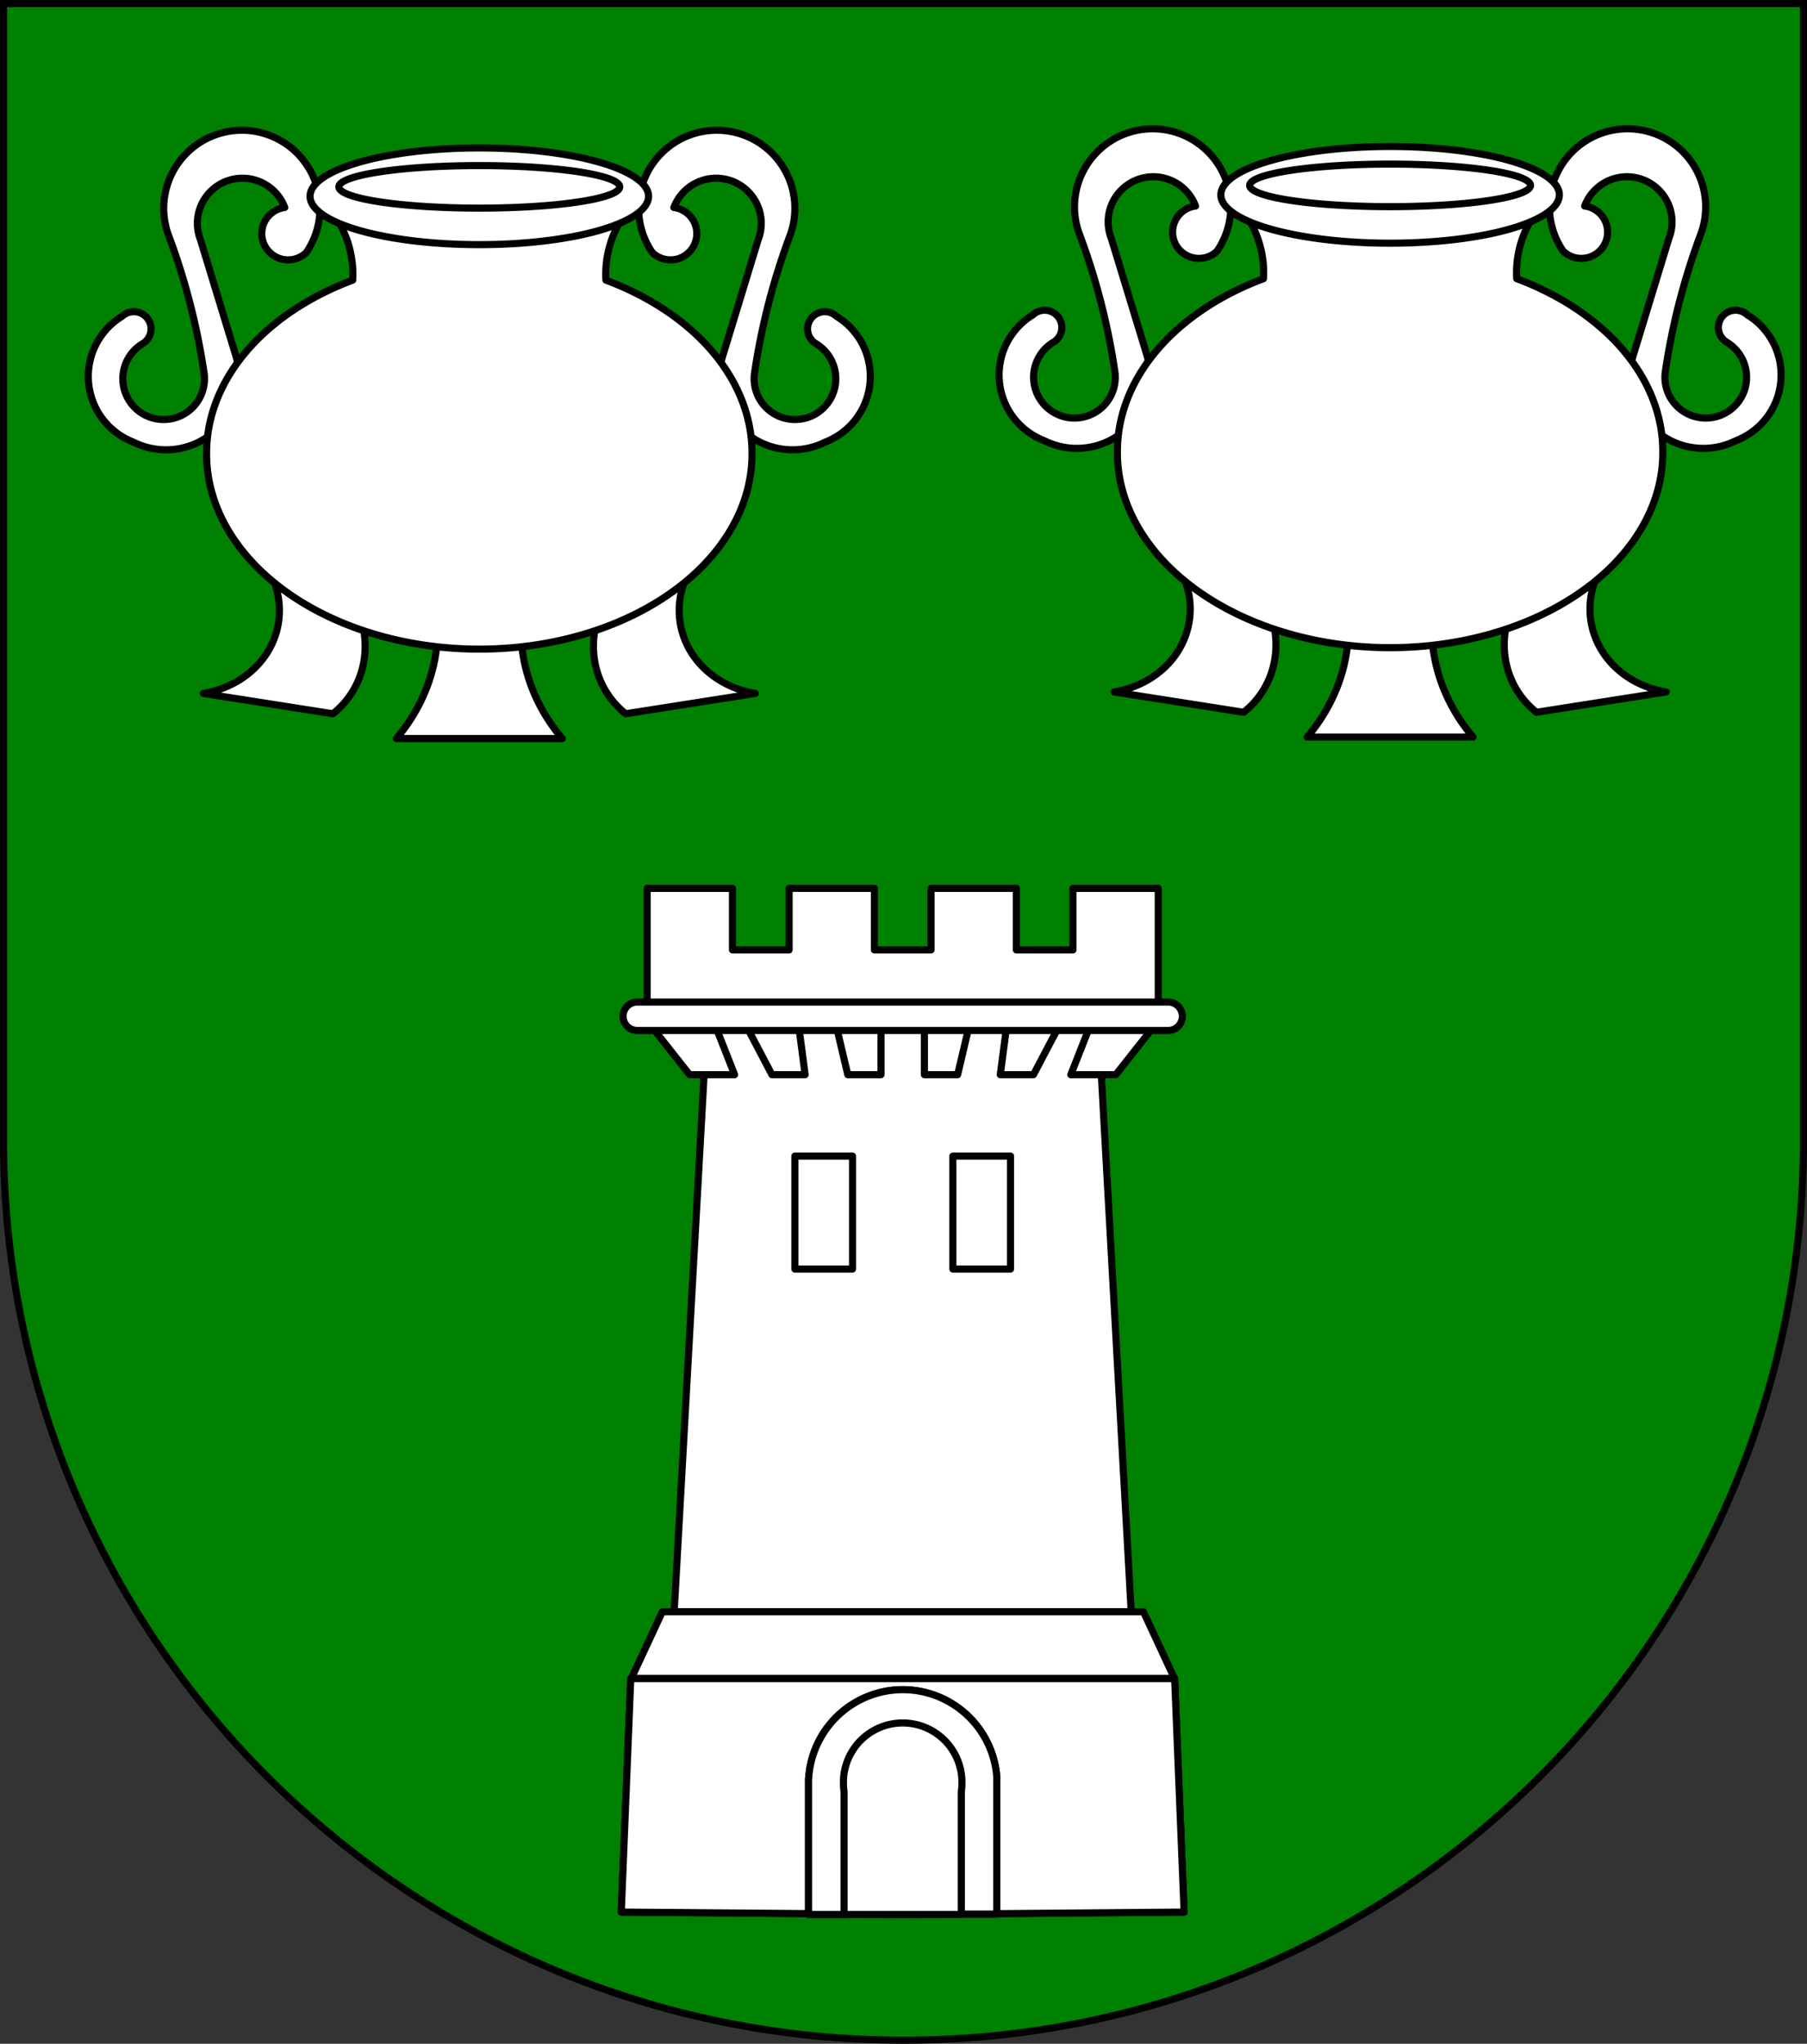 <?xml version="1.0" encoding="UTF-8" standalone="no"?>
<!-- Created with Inkscape (http://www.inkscape.org/) -->

<svg
   xmlns:v="http://schemas.microsoft.com/visio/2003/SVGExtensions/"
   xmlns:dc="http://purl.org/dc/elements/1.1/"
   xmlns:cc="http://creativecommons.org/ns#"
   xmlns:rdf="http://www.w3.org/1999/02/22-rdf-syntax-ns#"
   xmlns:svg="http://www.w3.org/2000/svg"
   xmlns="http://www.w3.org/2000/svg"
   xmlns:xlink="http://www.w3.org/1999/xlink"
   xmlns:sodipodi="http://sodipodi.sourceforge.net/DTD/sodipodi-0.dtd"
   xmlns:inkscape="http://www.inkscape.org/namespaces/inkscape"
   width="763"
   height="863"
   id="svg2"
   version="1.1"
   inkscape:version="0.48.1 "
   sodipodi:docname="wappen frei.svg">
  <rect width="100%" height="100%" fill="#333333" stroke="none"/>
  <defs
     id="defs4"><inkscape:perspective
   sodipodi:type="inkscape:persp3d"
   inkscape:vp_x="0 : 526.18109 : 1"
   inkscape:vp_y="0 : 1000 : 0"
   inkscape:vp_z="744.09448 : 526.18109 : 1"
   inkscape:persp3d-origin="372.04724 : 350.78739 : 1"
   id="perspective10" />
<inkscape:perspective
   id="perspective2828"
   inkscape:persp3d-origin="0.5 : 0.33333333 : 1"
   inkscape:vp_z="1 : 0.5 : 1"
   inkscape:vp_y="0 : 1000 : 0"
   inkscape:vp_x="0 : 0.5 : 1"
   sodipodi:type="inkscape:persp3d" />
<inkscape:perspective
   id="perspective2828-7"
   inkscape:persp3d-origin="0.5 : 0.33333333 : 1"
   inkscape:vp_z="1 : 0.5 : 1"
   inkscape:vp_y="0 : 1000 : 0"
   inkscape:vp_x="0 : 0.5 : 1"
   sodipodi:type="inkscape:persp3d" />
<inkscape:perspective
   id="perspective3640"
   inkscape:persp3d-origin="0.5 : 0.33333333 : 1"
   inkscape:vp_z="1 : 0.5 : 1"
   inkscape:vp_y="0 : 1000 : 0"
   inkscape:vp_x="0 : 0.5 : 1"
   sodipodi:type="inkscape:persp3d" />
<inkscape:perspective
   id="perspective3670"
   inkscape:persp3d-origin="0.5 : 0.33333333 : 1"
   inkscape:vp_z="1 : 0.5 : 1"
   inkscape:vp_y="0 : 1000 : 0"
   inkscape:vp_x="0 : 0.5 : 1"
   sodipodi:type="inkscape:persp3d" />
<inkscape:perspective
   id="perspective3693"
   inkscape:persp3d-origin="0.5 : 0.33333333 : 1"
   inkscape:vp_z="1 : 0.5 : 1"
   inkscape:vp_y="0 : 1000 : 0"
   inkscape:vp_x="0 : 0.5 : 1"
   sodipodi:type="inkscape:persp3d" />
<inkscape:perspective
   id="perspective3720"
   inkscape:persp3d-origin="0.5 : 0.33333333 : 1"
   inkscape:vp_z="1 : 0.5 : 1"
   inkscape:vp_y="0 : 1000 : 0"
   inkscape:vp_x="0 : 0.5 : 1"
   sodipodi:type="inkscape:persp3d" />
<inkscape:perspective
   id="perspective3747"
   inkscape:persp3d-origin="0.5 : 0.33333333 : 1"
   inkscape:vp_z="1 : 0.5 : 1"
   inkscape:vp_y="0 : 1000 : 0"
   inkscape:vp_x="0 : 0.5 : 1"
   sodipodi:type="inkscape:persp3d" />
<inkscape:perspective
   id="perspective3763"
   inkscape:persp3d-origin="0.5 : 0.33333333 : 1"
   inkscape:vp_z="1 : 0.5 : 1"
   inkscape:vp_y="0 : 1000 : 0"
   inkscape:vp_x="0 : 0.5 : 1"
   sodipodi:type="inkscape:persp3d" />
<inkscape:perspective
   id="perspective3792"
   inkscape:persp3d-origin="0.5 : 0.33333333 : 1"
   inkscape:vp_z="1 : 0.5 : 1"
   inkscape:vp_y="0 : 1000 : 0"
   inkscape:vp_x="0 : 0.5 : 1"
   sodipodi:type="inkscape:persp3d" />
<inkscape:perspective
   id="perspective3814"
   inkscape:persp3d-origin="0.5 : 0.33333333 : 1"
   inkscape:vp_z="1 : 0.5 : 1"
   inkscape:vp_y="0 : 1000 : 0"
   inkscape:vp_x="0 : 0.5 : 1"
   sodipodi:type="inkscape:persp3d" />
<inkscape:perspective
   id="perspective3841"
   inkscape:persp3d-origin="0.5 : 0.33333333 : 1"
   inkscape:vp_z="1 : 0.5 : 1"
   inkscape:vp_y="0 : 1000 : 0"
   inkscape:vp_x="0 : 0.5 : 1"
   sodipodi:type="inkscape:persp3d" />
<inkscape:perspective
   id="perspective3841-5"
   inkscape:persp3d-origin="0.5 : 0.33333333 : 1"
   inkscape:vp_z="1 : 0.5 : 1"
   inkscape:vp_y="0 : 1000 : 0"
   inkscape:vp_x="0 : 0.5 : 1"
   sodipodi:type="inkscape:persp3d" />
<inkscape:perspective
   id="perspective3872"
   inkscape:persp3d-origin="0.5 : 0.33333333 : 1"
   inkscape:vp_z="1 : 0.5 : 1"
   inkscape:vp_y="0 : 1000 : 0"
   inkscape:vp_x="0 : 0.5 : 1"
   sodipodi:type="inkscape:persp3d" />
<inkscape:perspective
   id="perspective3898"
   inkscape:persp3d-origin="0.5 : 0.33333333 : 1"
   inkscape:vp_z="1 : 0.5 : 1"
   inkscape:vp_y="0 : 1000 : 0"
   inkscape:vp_x="0 : 0.5 : 1"
   sodipodi:type="inkscape:persp3d" />
<inkscape:perspective
   id="perspective3920"
   inkscape:persp3d-origin="0.5 : 0.33333333 : 1"
   inkscape:vp_z="1 : 0.5 : 1"
   inkscape:vp_y="0 : 1000 : 0"
   inkscape:vp_x="0 : 0.5 : 1"
   sodipodi:type="inkscape:persp3d" />
<inkscape:perspective
   id="perspective2860"
   inkscape:persp3d-origin="0.5 : 0.33333333 : 1"
   inkscape:vp_z="1 : 0.5 : 1"
   inkscape:vp_y="0 : 1000 : 0"
   inkscape:vp_x="0 : 0.5 : 1"
   sodipodi:type="inkscape:persp3d" />
<inkscape:perspective
   id="perspective3672"
   inkscape:persp3d-origin="0.5 : 0.33333333 : 1"
   inkscape:vp_z="1 : 0.5 : 1"
   inkscape:vp_y="0 : 1000 : 0"
   inkscape:vp_x="0 : 0.5 : 1"
   sodipodi:type="inkscape:persp3d" />
<inkscape:perspective
   id="perspective3695"
   inkscape:persp3d-origin="0.5 : 0.33333333 : 1"
   inkscape:vp_z="1 : 0.5 : 1"
   inkscape:vp_y="0 : 1000 : 0"
   inkscape:vp_x="0 : 0.5 : 1"
   sodipodi:type="inkscape:persp3d" />
<inkscape:perspective
   id="perspective3261"
   inkscape:persp3d-origin="0.5 : 0.33333333 : 1"
   inkscape:vp_z="1 : 0.5 : 1"
   inkscape:vp_y="0 : 1000 : 0"
   inkscape:vp_x="0 : 0.5 : 1"
   sodipodi:type="inkscape:persp3d" />
<inkscape:perspective
   id="perspective2828-1"
   inkscape:persp3d-origin="0.5 : 0.33333333 : 1"
   inkscape:vp_z="1 : 0.5 : 1"
   inkscape:vp_y="0 : 1000 : 0"
   inkscape:vp_x="0 : 0.5 : 1"
   sodipodi:type="inkscape:persp3d" />
<inkscape:perspective
   id="perspective3652"
   inkscape:persp3d-origin="0.5 : 0.33333333 : 1"
   inkscape:vp_z="1 : 0.5 : 1"
   inkscape:vp_y="0 : 1000 : 0"
   inkscape:vp_x="0 : 0.5 : 1"
   sodipodi:type="inkscape:persp3d" />
<inkscape:perspective
   id="perspective3652-2"
   inkscape:persp3d-origin="0.5 : 0.33333333 : 1"
   inkscape:vp_z="1 : 0.5 : 1"
   inkscape:vp_y="0 : 1000 : 0"
   inkscape:vp_x="0 : 0.5 : 1"
   sodipodi:type="inkscape:persp3d" />
<inkscape:perspective
   id="perspective3652-5"
   inkscape:persp3d-origin="0.5 : 0.33333333 : 1"
   inkscape:vp_z="1 : 0.5 : 1"
   inkscape:vp_y="0 : 1000 : 0"
   inkscape:vp_x="0 : 0.5 : 1"
   sodipodi:type="inkscape:persp3d" />
<inkscape:perspective
   id="perspective3727"
   inkscape:persp3d-origin="0.5 : 0.33333333 : 1"
   inkscape:vp_z="1 : 0.5 : 1"
   inkscape:vp_y="0 : 1000 : 0"
   inkscape:vp_x="0 : 0.5 : 1"
   sodipodi:type="inkscape:persp3d" />
<inkscape:perspective
   id="perspective3843"
   inkscape:persp3d-origin="0.5 : 0.33333333 : 1"
   inkscape:vp_z="1 : 0.5 : 1"
   inkscape:vp_y="0 : 1000 : 0"
   inkscape:vp_x="0 : 0.5 : 1"
   sodipodi:type="inkscape:persp3d" />
<inkscape:perspective
   id="perspective3970"
   inkscape:persp3d-origin="0.5 : 0.33333333 : 1"
   inkscape:vp_z="1 : 0.5 : 1"
   inkscape:vp_y="0 : 1000 : 0"
   inkscape:vp_x="0 : 0.5 : 1"
   sodipodi:type="inkscape:persp3d" />
<inkscape:perspective
   id="perspective4007"
   inkscape:persp3d-origin="0.5 : 0.33333333 : 1"
   inkscape:vp_z="1 : 0.5 : 1"
   inkscape:vp_y="0 : 1000 : 0"
   inkscape:vp_x="0 : 0.5 : 1"
   sodipodi:type="inkscape:persp3d" />
<inkscape:perspective
   id="perspective4062"
   inkscape:persp3d-origin="0.5 : 0.33333333 : 1"
   inkscape:vp_z="1 : 0.5 : 1"
   inkscape:vp_y="0 : 1000 : 0"
   inkscape:vp_x="0 : 0.5 : 1"
   sodipodi:type="inkscape:persp3d" />
<inkscape:perspective
   id="perspective4153"
   inkscape:persp3d-origin="0.5 : 0.33333333 : 1"
   inkscape:vp_z="1 : 0.5 : 1"
   inkscape:vp_y="0 : 1000 : 0"
   inkscape:vp_x="0 : 0.5 : 1"
   sodipodi:type="inkscape:persp3d" />
<inkscape:perspective
   id="perspective4316"
   inkscape:persp3d-origin="0.5 : 0.33333333 : 1"
   inkscape:vp_z="1 : 0.5 : 1"
   inkscape:vp_y="0 : 1000 : 0"
   inkscape:vp_x="0 : 0.5 : 1"
   sodipodi:type="inkscape:persp3d" />
<inkscape:perspective
   id="perspective4316-9"
   inkscape:persp3d-origin="0.5 : 0.33333333 : 1"
   inkscape:vp_z="1 : 0.5 : 1"
   inkscape:vp_y="0 : 1000 : 0"
   inkscape:vp_x="0 : 0.5 : 1"
   sodipodi:type="inkscape:persp3d" />
<inkscape:perspective
   id="perspective2898"
   inkscape:persp3d-origin="0.5 : 0.33333333 : 1"
   inkscape:vp_z="1 : 0.5 : 1"
   inkscape:vp_y="0 : 1000 : 0"
   inkscape:vp_x="0 : 0.5 : 1"
   sodipodi:type="inkscape:persp3d" />
<inkscape:perspective
   id="perspective3337"
   inkscape:persp3d-origin="0.5 : 0.33333333 : 1"
   inkscape:vp_z="1 : 0.5 : 1"
   inkscape:vp_y="0 : 1000 : 0"
   inkscape:vp_x="0 : 0.5 : 1"
   sodipodi:type="inkscape:persp3d" />
<inkscape:perspective
   id="perspective3373"
   inkscape:persp3d-origin="0.5 : 0.33333333 : 1"
   inkscape:vp_z="1 : 0.5 : 1"
   inkscape:vp_y="0 : 1000 : 0"
   inkscape:vp_x="0 : 0.5 : 1"
   sodipodi:type="inkscape:persp3d" />
<inkscape:perspective
   id="perspective2996"
   inkscape:persp3d-origin="0.5 : 0.33333333 : 1"
   inkscape:vp_z="1 : 0.5 : 1"
   inkscape:vp_y="0 : 1000 : 0"
   inkscape:vp_x="0 : 0.5 : 1"
   sodipodi:type="inkscape:persp3d" />
<inkscape:perspective
   id="perspective3149"
   inkscape:persp3d-origin="0.5 : 0.33333333 : 1"
   inkscape:vp_z="1 : 0.5 : 1"
   inkscape:vp_y="0 : 1000 : 0"
   inkscape:vp_x="0 : 0.5 : 1"
   sodipodi:type="inkscape:persp3d" />
<inkscape:perspective
   id="perspective3758"
   inkscape:persp3d-origin="0.5 : 0.33333333 : 1"
   inkscape:vp_z="1 : 0.5 : 1"
   inkscape:vp_y="0 : 1000 : 0"
   inkscape:vp_x="0 : 0.5 : 1"
   sodipodi:type="inkscape:persp3d" />
<inkscape:perspective
   id="perspective3742"
   inkscape:persp3d-origin="0.5 : 0.33333333 : 1"
   inkscape:vp_z="1 : 0.5 : 1"
   inkscape:vp_y="0 : 1000 : 0"
   inkscape:vp_x="0 : 0.5 : 1"
   sodipodi:type="inkscape:persp3d" />
<inkscape:perspective
   id="perspective3773"
   inkscape:persp3d-origin="0.5 : 0.33333333 : 1"
   inkscape:vp_z="1 : 0.5 : 1"
   inkscape:vp_y="0 : 1000 : 0"
   inkscape:vp_x="0 : 0.5 : 1"
   sodipodi:type="inkscape:persp3d" />
<inkscape:perspective
   id="perspective3884"
   inkscape:persp3d-origin="0.5 : 0.33333333 : 1"
   inkscape:vp_z="1 : 0.5 : 1"
   inkscape:vp_y="0 : 1000 : 0"
   inkscape:vp_x="0 : 0.5 : 1"
   sodipodi:type="inkscape:persp3d" />

		
		<v:pageProperties
   v:drawingScale="1"
   v:pageScale="1"
   v:drawingUnits="19"
   v:shadowOffsetX="9"
   v:shadowOffsetY="-9" />

		
	
			
			
			
		
		
		<v:pageProperties
   v:drawingScale="1"
   v:pageScale="1"
   v:drawingUnits="19"
   v:shadowOffsetX="9"
   v:shadowOffsetY="-9" />

		
	
			
			
			
			
			
			
			
			
			
		
				
				
				
			
					
					
					
				
						
						
					
				
				
				
			
					
					
					
				
						
						
						
						
						
						
						
						
						
						
						
						
						
						
						
						
						
					
							
							
						
				
				
				
			
					
					
					
				
				
				
				
			
					
					
					
				
				
				
				
			
					
					
					
				
				
				
				
			
					
					
					
				
				
				
				
			
					
					
					
					
				
						
						
						
						
					
							
							
							
						
		
		<v:pageProperties
   v:drawingScale="1"
   v:pageScale="1"
   v:drawingUnits="19"
   v:shadowOffsetX="9"
   v:shadowOffsetY="-9" />

		
	
			
			
			
		
		
		<v:pageProperties
   v:drawingScale="1"
   v:pageScale="1"
   v:drawingUnits="19"
   v:shadowOffsetX="9"
   v:shadowOffsetY="-9" />

		
	
			
			
			
			
			
			
			
		
		
		<v:pageProperties
   v:drawingScale="1"
   v:pageScale="1"
   v:drawingUnits="19"
   v:shadowOffsetX="9"
   v:shadowOffsetY="-9" />

		
	
			
			
			
		
		
		<v:pageProperties
   v:drawingScale="1"
   v:pageScale="1"
   v:drawingUnits="19"
   v:shadowOffsetX="9"
   v:shadowOffsetY="-9" />

		
	
			
			
			
		<clipPath
   clipPathUnits="userSpaceOnUse"
   id="clipPath39119">
  <g
     transform="matrix(1.538,0,0,1.538,-1.175,-59.197)"
     v:groupContext="shape"
     v:mID="3"
     id="g39121">
				<title
   id="title39123">Sheet.3</title>

				<path
   id="path39125"
   class="st2"
   d="m 337.76,165.31 -85.73,0 0,-0.18 -88.02,0 a 21.386,20.433 90 0 1 0.99,1.47 l 12.16,13.48 a 22.369,21.372 -90 0 0 28.28,2.34 l 0,4.91 a 24.029,22.958 90 0 1 -31.85,12.24 24.452,23.361 -90 0 0 -40.09,17.23 21.386,20.433 90 0 1 31.5,3.75 l 12.16,13.49 a 22.369,21.372 -90 0 0 28.28,2.33 l 0,4.92 a 24.029,22.958 90 0 1 -31.85,12.23 24.452,23.361 -90 0 0 -40.09,17.24 21.386,20.433 90 0 1 31.5,3.74 l 12.16,13.49 a 22.369,21.372 -90 0 0 28.28,2.33 l 0,4.92 a 24.029,22.958 90 0 1 -24.39,14.73 24.452,23.361 -45 0 0 -7.18,-2.34 24.029,22.958 90 0 1 -0.28,-0.15 24.452,23.361 -90 0 0 -40.09,17.23 21.386,20.433 90 0 1 31.5,3.75 l 7.7,8.54 a 21.386,20.433 135 0 1 -0.47,2.79 l -0.94,18.14 a 22.369,21.372 -45 0 0 18.35,21.65 l -3.48,3.47 a 24.029,22.958 135 0 1 -31.18,-13.87 24.452,23.361 -45 0 0 -40.53,-16.16 21.386,20.433 135 0 1 19.63,24.92 l -0.94,18.14 a 22.369,21.372 -45 0 0 18.35,21.65 l -3.48,3.48 A 24.029,22.958 135 0 1 116.83,407.33 24.452,23.361 -45 0 0 76.3,391.17 21.386,20.433 135 0 1 95.92,416.09 l -0.93,18.14 a 22.369,21.372 -45 0 0 18.35,21.65 l -3.48,3.48 A 24.029,22.958 135 0 1 78.68,445.48 24.452,23.361 -45 0 0 38.15,429.32 21.386,20.433 135 0 1 57.77,454.24 l -0.93,18.15 a 22.369,21.372 -45 0 0 18.35,21.64 l -3.48,3.48 A 24.029,22.958 135 0 1 40.53,483.63 24.452,23.361 -45 0 0 0,467.47 21.386,20.433 135 0 1 19.62,492.39 l -0.93,18.15 a 22.369,21.372 -45 0 0 18.35,21.64 l -3.48,3.48 A 24.543,23.449 131.96 0 1 1.01,523.2 a 406.436,406.436 -180 0 0 52.83,112.07 41.504,39.653 -48.5 0 0 26,12.56 l 18.14,-0.93 a 21.386,20.433 135 0 1 24.92,19.63 24.452,23.361 -45 0 0 -16.16,-40.54 24.029,22.958 135 0 1 -13.87,-31.17 l 3.48,-3.48 a 22.369,21.372 -45 0 0 21.64,18.34 l 18.14,-0.93 a 21.386,20.433 135 0 1 24.92,19.62 24.452,23.361 -45 0 0 -16.16,-40.53 24.029,22.958 135 0 1 -13.87,-31.17 l 3.48,-3.48 a 22.369,21.372 -45 0 0 21.64,18.34 l 18.14,-0.93 a 21.386,20.433 135 0 1 24.92,19.62 24.452,23.361 -45 0 0 -16.16,-40.53 24.029,22.958 135 0 1 -13.87,-31.17 l 3.48,-3.48 a 22.369,21.372 -45 0 0 21.64,18.34 l 18.14,-0.93 a 21.386,20.433 135 0 1 24.92,19.62 24.452,23.361 -45 0 0 -16.16,-40.53 24.029,22.958 135 0 1 -13.87,-31.17 l 3.48,-3.48 a 22.369,21.372 -45 0 0 21.64,18.34 l 18.84,-33.56 18.84,33.56 a 22.369,21.372 -135 0 0 21.64,-18.34 l 3.48,3.48 a 24.029,22.958 45 0 1 -13.87,31.17 24.452,23.361 -135 0 0 -16.16,40.53 21.386,20.433 45 0 1 24.92,-19.62 l 18.14,0.93 a 22.369,21.372 -135 0 0 21.64,-18.34 l 3.48,3.48 a 24.029,22.958 45 0 1 -13.87,31.17 24.452,23.361 -135 0 0 -16.16,40.53 21.386,20.433 45 0 1 24.92,-19.62 l 18.14,0.93 a 22.369,21.372 -135 0 0 21.64,-18.34 l 3.48,3.48 a 24.029,22.958 45 0 1 -13.87,31.17 24.452,23.361 -135 0 0 -16.16,40.53 21.386,20.433 45 0 1 24.92,-19.62 l 18.14,0.93 a 22.369,21.372 -135 0 0 21.64,-18.34 l 3.48,3.48 a 24.029,22.958 45 0 1 -13.87,31.17 24.452,23.361 -135 0 0 -16.16,40.54 21.386,20.433 45 0 1 24.92,-19.63 l 18.14,0.93 a 39.073,37.331 -122.05 0 0 26.88,-13.89 2.246,2.146 111.73 0 1 -0.84,1.45 553.904,553.904 -180 0 0 59.84,-132.79 275.512,197.576 175.08 0 1 -6.83,20.25 25.208,24.084 48.02 0 1 -33.42,12.81 9.229,9.229 0 0 1 -3.48,-3.48 22.369,21.372 -135 0 0 18.34,-21.64 l -0.93,-18.15 a 21.386,20.433 45 0 1 19.62,-24.92 24.452,23.361 -135 0 0 -40.53,16.16 24.029,22.958 45 0 1 -31.18,13.88 l -3.47,-3.48 a 22.369,21.372 -135 0 0 18.34,-21.64 l -0.93,-18.15 a 21.386,20.433 45 0 1 19.62,-24.92 24.452,23.361 -135 0 0 -40.53,16.16 24.029,22.958 45 0 1 -31.18,13.88 l -3.48,-3.48 a 22.369,21.372 -135 0 0 18.35,-21.65 l -0.93,-18.14 a 21.386,20.433 45 0 1 19.62,-24.92 24.452,23.361 -135 0 0 -40.53,16.16 24.029,22.958 45 0 1 -31.18,13.88 l -3.48,-3.48 a 22.369,21.372 -135 0 0 18.35,-21.65 l -0.93,-18.14 a 21.386,20.433 45 0 1 19.62,-24.92 24.452,23.361 -135 0 0 -40.53,16.16 24.029,22.958 45 0 1 -31.18,13.87 l -3.48,-3.47 a 22.369,21.372 -135 0 0 18.35,-21.65 l -0.93,-18.14 A 21.386,20.433 45 0 1 329.2,337 l 7.71,-8.54 a 21.386,20.433 90 0 1 31.49,-3.75 24.452,23.361 -90 0 0 -40.08,-17.23 24.029,22.958 90 0 1 -0.29,0.15 24.452,23.361 -135 0 0 -7.18,2.34 24.029,22.958 90 0 1 -24.39,-14.73 l 0,-4.92 a 22.369,21.372 -90 0 0 28.28,-2.33 l 12.17,-13.49 a 21.386,20.433 90 0 1 31.49,-3.74 24.452,23.361 -90 0 0 -40.08,-17.24 24.029,22.958 90 0 1 -31.86,-12.23 l 0,-4.92 a 22.369,21.372 -90 0 0 28.28,-2.33 l 12.17,-13.49 a 21.386,20.433 90 0 1 31.49,-3.75 24.452,23.361 -90 0 0 -40.08,-17.23 24.029,22.958 90 0 1 -31.86,-12.24 l 0,-4.91 a 22.369,21.372 -90 0 0 28.28,-2.34 l 12.17,-13.48 a 21.386,20.433 90 0 1 0.85,-1.29 z"
   inkscape:connector-curvature="0"
   style="fill:#ff0000;stroke:#000000;stroke-width:2.438;stroke-linecap:round;stroke-linejoin:round" />

			</g>
</clipPath>
<inkscape:perspective
   sodipodi:type="inkscape:persp3d"
   inkscape:vp_x="0 : 0.5 : 1"
   inkscape:vp_y="0 : 1000 : 0"
   inkscape:vp_z="1 : 0.5 : 1"
   inkscape:persp3d-origin="0.5 : 0.33333333 : 1"
   id="perspective3352" />
<inkscape:perspective
   sodipodi:type="inkscape:persp3d"
   inkscape:vp_x="0 : 0.5 : 1"
   inkscape:vp_y="0 : 1000 : 0"
   inkscape:vp_z="1 : 0.5 : 1"
   inkscape:persp3d-origin="0.5 : 0.33333333 : 1"
   id="perspective3315" />
<inkscape:perspective
   sodipodi:type="inkscape:persp3d"
   inkscape:vp_x="0 : 0.5 : 1"
   inkscape:vp_y="0 : 1000 : 0"
   inkscape:vp_z="1 : 0.5 : 1"
   inkscape:persp3d-origin="0.5 : 0.33333333 : 1"
   id="perspective3278" />
<inkscape:perspective
   sodipodi:type="inkscape:persp3d"
   inkscape:vp_x="0 : 526.18109 : 1"
   inkscape:vp_y="0 : 1000 : 0"
   inkscape:vp_z="744.09448 : 526.18109 : 1"
   inkscape:persp3d-origin="372.04724 : 350.78739 : 1"
   id="perspective10-6" />
<inkscape:perspective
   id="perspective2828-0"
   inkscape:persp3d-origin="0.5 : 0.33333333 : 1"
   inkscape:vp_z="1 : 0.5 : 1"
   inkscape:vp_y="0 : 1000 : 0"
   inkscape:vp_x="0 : 0.5 : 1"
   sodipodi:type="inkscape:persp3d" />
<inkscape:perspective
   id="perspective2828-7-1"
   inkscape:persp3d-origin="0.5 : 0.33333333 : 1"
   inkscape:vp_z="1 : 0.5 : 1"
   inkscape:vp_y="0 : 1000 : 0"
   inkscape:vp_x="0 : 0.5 : 1"
   sodipodi:type="inkscape:persp3d" />
<inkscape:perspective
   id="perspective3640-9"
   inkscape:persp3d-origin="0.5 : 0.33333333 : 1"
   inkscape:vp_z="1 : 0.5 : 1"
   inkscape:vp_y="0 : 1000 : 0"
   inkscape:vp_x="0 : 0.5 : 1"
   sodipodi:type="inkscape:persp3d" />
<inkscape:perspective
   id="perspective3670-5"
   inkscape:persp3d-origin="0.5 : 0.33333333 : 1"
   inkscape:vp_z="1 : 0.5 : 1"
   inkscape:vp_y="0 : 1000 : 0"
   inkscape:vp_x="0 : 0.5 : 1"
   sodipodi:type="inkscape:persp3d" />
<inkscape:perspective
   id="perspective3693-9"
   inkscape:persp3d-origin="0.5 : 0.33333333 : 1"
   inkscape:vp_z="1 : 0.5 : 1"
   inkscape:vp_y="0 : 1000 : 0"
   inkscape:vp_x="0 : 0.5 : 1"
   sodipodi:type="inkscape:persp3d" />
<inkscape:perspective
   id="perspective3720-5"
   inkscape:persp3d-origin="0.5 : 0.33333333 : 1"
   inkscape:vp_z="1 : 0.5 : 1"
   inkscape:vp_y="0 : 1000 : 0"
   inkscape:vp_x="0 : 0.5 : 1"
   sodipodi:type="inkscape:persp3d" />
<inkscape:perspective
   id="perspective3747-6"
   inkscape:persp3d-origin="0.5 : 0.33333333 : 1"
   inkscape:vp_z="1 : 0.5 : 1"
   inkscape:vp_y="0 : 1000 : 0"
   inkscape:vp_x="0 : 0.5 : 1"
   sodipodi:type="inkscape:persp3d" />
<inkscape:perspective
   id="perspective3763-3"
   inkscape:persp3d-origin="0.5 : 0.33333333 : 1"
   inkscape:vp_z="1 : 0.5 : 1"
   inkscape:vp_y="0 : 1000 : 0"
   inkscape:vp_x="0 : 0.5 : 1"
   sodipodi:type="inkscape:persp3d" />
<inkscape:perspective
   id="perspective3792-6"
   inkscape:persp3d-origin="0.5 : 0.33333333 : 1"
   inkscape:vp_z="1 : 0.5 : 1"
   inkscape:vp_y="0 : 1000 : 0"
   inkscape:vp_x="0 : 0.5 : 1"
   sodipodi:type="inkscape:persp3d" />
<inkscape:perspective
   id="perspective3814-4"
   inkscape:persp3d-origin="0.5 : 0.33333333 : 1"
   inkscape:vp_z="1 : 0.5 : 1"
   inkscape:vp_y="0 : 1000 : 0"
   inkscape:vp_x="0 : 0.5 : 1"
   sodipodi:type="inkscape:persp3d" />
<inkscape:perspective
   id="perspective3841-1"
   inkscape:persp3d-origin="0.5 : 0.33333333 : 1"
   inkscape:vp_z="1 : 0.5 : 1"
   inkscape:vp_y="0 : 1000 : 0"
   inkscape:vp_x="0 : 0.5 : 1"
   sodipodi:type="inkscape:persp3d" />
<inkscape:perspective
   id="perspective3841-5-6"
   inkscape:persp3d-origin="0.5 : 0.33333333 : 1"
   inkscape:vp_z="1 : 0.5 : 1"
   inkscape:vp_y="0 : 1000 : 0"
   inkscape:vp_x="0 : 0.5 : 1"
   sodipodi:type="inkscape:persp3d" />
<inkscape:perspective
   id="perspective3872-2"
   inkscape:persp3d-origin="0.5 : 0.33333333 : 1"
   inkscape:vp_z="1 : 0.5 : 1"
   inkscape:vp_y="0 : 1000 : 0"
   inkscape:vp_x="0 : 0.5 : 1"
   sodipodi:type="inkscape:persp3d" />
<inkscape:perspective
   id="perspective3898-1"
   inkscape:persp3d-origin="0.5 : 0.33333333 : 1"
   inkscape:vp_z="1 : 0.5 : 1"
   inkscape:vp_y="0 : 1000 : 0"
   inkscape:vp_x="0 : 0.5 : 1"
   sodipodi:type="inkscape:persp3d" />
<inkscape:perspective
   id="perspective3920-8"
   inkscape:persp3d-origin="0.5 : 0.33333333 : 1"
   inkscape:vp_z="1 : 0.5 : 1"
   inkscape:vp_y="0 : 1000 : 0"
   inkscape:vp_x="0 : 0.5 : 1"
   sodipodi:type="inkscape:persp3d" />
<inkscape:perspective
   id="perspective2860-4"
   inkscape:persp3d-origin="0.5 : 0.33333333 : 1"
   inkscape:vp_z="1 : 0.5 : 1"
   inkscape:vp_y="0 : 1000 : 0"
   inkscape:vp_x="0 : 0.5 : 1"
   sodipodi:type="inkscape:persp3d" />
<inkscape:perspective
   id="perspective3672-9"
   inkscape:persp3d-origin="0.5 : 0.33333333 : 1"
   inkscape:vp_z="1 : 0.5 : 1"
   inkscape:vp_y="0 : 1000 : 0"
   inkscape:vp_x="0 : 0.5 : 1"
   sodipodi:type="inkscape:persp3d" />
<inkscape:perspective
   id="perspective3695-2"
   inkscape:persp3d-origin="0.5 : 0.33333333 : 1"
   inkscape:vp_z="1 : 0.5 : 1"
   inkscape:vp_y="0 : 1000 : 0"
   inkscape:vp_x="0 : 0.5 : 1"
   sodipodi:type="inkscape:persp3d" />
<inkscape:perspective
   id="perspective3261-9"
   inkscape:persp3d-origin="0.5 : 0.33333333 : 1"
   inkscape:vp_z="1 : 0.5 : 1"
   inkscape:vp_y="0 : 1000 : 0"
   inkscape:vp_x="0 : 0.5 : 1"
   sodipodi:type="inkscape:persp3d" />
<inkscape:perspective
   id="perspective2828-1-0"
   inkscape:persp3d-origin="0.5 : 0.33333333 : 1"
   inkscape:vp_z="1 : 0.5 : 1"
   inkscape:vp_y="0 : 1000 : 0"
   inkscape:vp_x="0 : 0.5 : 1"
   sodipodi:type="inkscape:persp3d" />
<inkscape:perspective
   id="perspective3652-7"
   inkscape:persp3d-origin="0.5 : 0.33333333 : 1"
   inkscape:vp_z="1 : 0.5 : 1"
   inkscape:vp_y="0 : 1000 : 0"
   inkscape:vp_x="0 : 0.5 : 1"
   sodipodi:type="inkscape:persp3d" />
<inkscape:perspective
   id="perspective3652-2-5"
   inkscape:persp3d-origin="0.5 : 0.33333333 : 1"
   inkscape:vp_z="1 : 0.5 : 1"
   inkscape:vp_y="0 : 1000 : 0"
   inkscape:vp_x="0 : 0.5 : 1"
   sodipodi:type="inkscape:persp3d" />
<inkscape:perspective
   id="perspective3652-5-3"
   inkscape:persp3d-origin="0.5 : 0.33333333 : 1"
   inkscape:vp_z="1 : 0.5 : 1"
   inkscape:vp_y="0 : 1000 : 0"
   inkscape:vp_x="0 : 0.5 : 1"
   sodipodi:type="inkscape:persp3d" />
<inkscape:perspective
   id="perspective3727-2"
   inkscape:persp3d-origin="0.5 : 0.33333333 : 1"
   inkscape:vp_z="1 : 0.5 : 1"
   inkscape:vp_y="0 : 1000 : 0"
   inkscape:vp_x="0 : 0.5 : 1"
   sodipodi:type="inkscape:persp3d" />
<inkscape:perspective
   id="perspective3843-0"
   inkscape:persp3d-origin="0.5 : 0.33333333 : 1"
   inkscape:vp_z="1 : 0.5 : 1"
   inkscape:vp_y="0 : 1000 : 0"
   inkscape:vp_x="0 : 0.5 : 1"
   sodipodi:type="inkscape:persp3d" />
<inkscape:perspective
   id="perspective3970-0"
   inkscape:persp3d-origin="0.5 : 0.33333333 : 1"
   inkscape:vp_z="1 : 0.5 : 1"
   inkscape:vp_y="0 : 1000 : 0"
   inkscape:vp_x="0 : 0.5 : 1"
   sodipodi:type="inkscape:persp3d" />
<inkscape:perspective
   id="perspective4007-9"
   inkscape:persp3d-origin="0.5 : 0.33333333 : 1"
   inkscape:vp_z="1 : 0.5 : 1"
   inkscape:vp_y="0 : 1000 : 0"
   inkscape:vp_x="0 : 0.5 : 1"
   sodipodi:type="inkscape:persp3d" />
<inkscape:perspective
   id="perspective4062-2"
   inkscape:persp3d-origin="0.5 : 0.33333333 : 1"
   inkscape:vp_z="1 : 0.5 : 1"
   inkscape:vp_y="0 : 1000 : 0"
   inkscape:vp_x="0 : 0.5 : 1"
   sodipodi:type="inkscape:persp3d" />
<inkscape:perspective
   id="perspective4153-7"
   inkscape:persp3d-origin="0.5 : 0.33333333 : 1"
   inkscape:vp_z="1 : 0.5 : 1"
   inkscape:vp_y="0 : 1000 : 0"
   inkscape:vp_x="0 : 0.5 : 1"
   sodipodi:type="inkscape:persp3d" />
<inkscape:perspective
   id="perspective4316-2"
   inkscape:persp3d-origin="0.5 : 0.33333333 : 1"
   inkscape:vp_z="1 : 0.5 : 1"
   inkscape:vp_y="0 : 1000 : 0"
   inkscape:vp_x="0 : 0.5 : 1"
   sodipodi:type="inkscape:persp3d" />
<inkscape:perspective
   id="perspective4316-9-5"
   inkscape:persp3d-origin="0.5 : 0.33333333 : 1"
   inkscape:vp_z="1 : 0.5 : 1"
   inkscape:vp_y="0 : 1000 : 0"
   inkscape:vp_x="0 : 0.5 : 1"
   sodipodi:type="inkscape:persp3d" />
<inkscape:perspective
   id="perspective2898-7"
   inkscape:persp3d-origin="0.5 : 0.33333333 : 1"
   inkscape:vp_z="1 : 0.5 : 1"
   inkscape:vp_y="0 : 1000 : 0"
   inkscape:vp_x="0 : 0.5 : 1"
   sodipodi:type="inkscape:persp3d" />
<inkscape:perspective
   id="perspective3337-8"
   inkscape:persp3d-origin="0.5 : 0.33333333 : 1"
   inkscape:vp_z="1 : 0.5 : 1"
   inkscape:vp_y="0 : 1000 : 0"
   inkscape:vp_x="0 : 0.5 : 1"
   sodipodi:type="inkscape:persp3d" />
<inkscape:perspective
   id="perspective3373-9"
   inkscape:persp3d-origin="0.5 : 0.33333333 : 1"
   inkscape:vp_z="1 : 0.5 : 1"
   inkscape:vp_y="0 : 1000 : 0"
   inkscape:vp_x="0 : 0.5 : 1"
   sodipodi:type="inkscape:persp3d" />
<inkscape:perspective
   id="perspective2898-1"
   inkscape:persp3d-origin="0.5 : 0.33333333 : 1"
   inkscape:vp_z="1 : 0.5 : 1"
   inkscape:vp_y="0 : 1000 : 0"
   inkscape:vp_x="0 : 0.5 : 1"
   sodipodi:type="inkscape:persp3d" />
<inkscape:perspective
   id="perspective2920"
   inkscape:persp3d-origin="0.5 : 0.33333333 : 1"
   inkscape:vp_z="1 : 0.5 : 1"
   inkscape:vp_y="0 : 1000 : 0"
   inkscape:vp_x="0 : 0.5 : 1"
   sodipodi:type="inkscape:persp3d" />
<inkscape:perspective
   id="perspective2920-0"
   inkscape:persp3d-origin="0.5 : 0.33333333 : 1"
   inkscape:vp_z="1 : 0.5 : 1"
   inkscape:vp_y="0 : 1000 : 0"
   inkscape:vp_x="0 : 0.5 : 1"
   sodipodi:type="inkscape:persp3d" />
<inkscape:perspective
   id="perspective2920-4"
   inkscape:persp3d-origin="0.5 : 0.33333333 : 1"
   inkscape:vp_z="1 : 0.5 : 1"
   inkscape:vp_y="0 : 1000 : 0"
   inkscape:vp_x="0 : 0.5 : 1"
   sodipodi:type="inkscape:persp3d" />
<inkscape:perspective
   id="perspective2962"
   inkscape:persp3d-origin="0.5 : 0.33333333 : 1"
   inkscape:vp_z="1 : 0.5 : 1"
   inkscape:vp_y="0 : 1000 : 0"
   inkscape:vp_x="0 : 0.5 : 1"
   sodipodi:type="inkscape:persp3d" />
<inkscape:perspective
   id="perspective2962-2"
   inkscape:persp3d-origin="0.5 : 0.33333333 : 1"
   inkscape:vp_z="1 : 0.5 : 1"
   inkscape:vp_y="0 : 1000 : 0"
   inkscape:vp_x="0 : 0.5 : 1"
   sodipodi:type="inkscape:persp3d" />
<inkscape:perspective
   id="perspective3065"
   inkscape:persp3d-origin="0.5 : 0.33333333 : 1"
   inkscape:vp_z="1 : 0.5 : 1"
   inkscape:vp_y="0 : 1000 : 0"
   inkscape:vp_x="0 : 0.5 : 1"
   sodipodi:type="inkscape:persp3d" />
<inkscape:perspective
   id="perspective3065-1"
   inkscape:persp3d-origin="0.5 : 0.33333333 : 1"
   inkscape:vp_z="1 : 0.5 : 1"
   inkscape:vp_y="0 : 1000 : 0"
   inkscape:vp_x="0 : 0.5 : 1"
   sodipodi:type="inkscape:persp3d" />
<inkscape:perspective
   id="perspective3350"
   inkscape:persp3d-origin="0.5 : 0.33333333 : 1"
   inkscape:vp_z="1 : 0.5 : 1"
   inkscape:vp_y="0 : 1000 : 0"
   inkscape:vp_x="0 : 0.5 : 1"
   sodipodi:type="inkscape:persp3d" />
<inkscape:perspective
   id="perspective2975"
   inkscape:persp3d-origin="0.5 : 0.33333333 : 1"
   inkscape:vp_z="1 : 0.5 : 1"
   inkscape:vp_y="0 : 1000 : 0"
   inkscape:vp_x="0 : 0.5 : 1"
   sodipodi:type="inkscape:persp3d" />
<inkscape:perspective
   id="perspective2989"
   inkscape:persp3d-origin="0.5 : 0.33333333 : 1"
   inkscape:vp_z="1 : 0.5 : 1"
   inkscape:vp_y="0 : 1000 : 0"
   inkscape:vp_x="0 : 0.5 : 1"
   sodipodi:type="inkscape:persp3d" />
<inkscape:perspective
   id="perspective3894"
   inkscape:persp3d-origin="0.5 : 0.33333333 : 1"
   inkscape:vp_z="1 : 0.5 : 1"
   inkscape:vp_y="0 : 1000 : 0"
   inkscape:vp_x="0 : 0.5 : 1"
   sodipodi:type="inkscape:persp3d" />
<inkscape:perspective
   id="perspective3894-9"
   inkscape:persp3d-origin="0.5 : 0.33333333 : 1"
   inkscape:vp_z="1 : 0.5 : 1"
   inkscape:vp_y="0 : 1000 : 0"
   inkscape:vp_x="0 : 0.5 : 1"
   sodipodi:type="inkscape:persp3d" />
<inkscape:perspective
   id="perspective4031"
   inkscape:persp3d-origin="0.5 : 0.33333333 : 1"
   inkscape:vp_z="1 : 0.5 : 1"
   inkscape:vp_y="0 : 1000 : 0"
   inkscape:vp_x="0 : 0.5 : 1"
   sodipodi:type="inkscape:persp3d" />
<inkscape:perspective
   id="perspective4066"
   inkscape:persp3d-origin="0.5 : 0.33333333 : 1"
   inkscape:vp_z="1 : 0.5 : 1"
   inkscape:vp_y="0 : 1000 : 0"
   inkscape:vp_x="0 : 0.5 : 1"
   sodipodi:type="inkscape:persp3d" />
<inkscape:perspective
   id="perspective4091"
   inkscape:persp3d-origin="0.5 : 0.33333333 : 1"
   inkscape:vp_z="1 : 0.5 : 1"
   inkscape:vp_y="0 : 1000 : 0"
   inkscape:vp_x="0 : 0.5 : 1"
   sodipodi:type="inkscape:persp3d" />
<inkscape:perspective
   id="perspective4118"
   inkscape:persp3d-origin="0.5 : 0.33333333 : 1"
   inkscape:vp_z="1 : 0.5 : 1"
   inkscape:vp_y="0 : 1000 : 0"
   inkscape:vp_x="0 : 0.5 : 1"
   sodipodi:type="inkscape:persp3d" />
<inkscape:perspective
   id="perspective4140"
   inkscape:persp3d-origin="0.5 : 0.33333333 : 1"
   inkscape:vp_z="1 : 0.5 : 1"
   inkscape:vp_y="0 : 1000 : 0"
   inkscape:vp_x="0 : 0.5 : 1"
   sodipodi:type="inkscape:persp3d" />
<inkscape:perspective
   id="perspective4165"
   inkscape:persp3d-origin="0.5 : 0.33333333 : 1"
   inkscape:vp_z="1 : 0.5 : 1"
   inkscape:vp_y="0 : 1000 : 0"
   inkscape:vp_x="0 : 0.5 : 1"
   sodipodi:type="inkscape:persp3d" />
<inkscape:perspective
   id="perspective4165-5"
   inkscape:persp3d-origin="0.5 : 0.33333333 : 1"
   inkscape:vp_z="1 : 0.5 : 1"
   inkscape:vp_y="0 : 1000 : 0"
   inkscape:vp_x="0 : 0.5 : 1"
   sodipodi:type="inkscape:persp3d" />
<inkscape:perspective
   id="perspective4165-1"
   inkscape:persp3d-origin="0.5 : 0.33333333 : 1"
   inkscape:vp_z="1 : 0.5 : 1"
   inkscape:vp_y="0 : 1000 : 0"
   inkscape:vp_x="0 : 0.5 : 1"
   sodipodi:type="inkscape:persp3d" />
<inkscape:perspective
   id="perspective4253"
   inkscape:persp3d-origin="0.5 : 0.33333333 : 1"
   inkscape:vp_z="1 : 0.5 : 1"
   inkscape:vp_y="0 : 1000 : 0"
   inkscape:vp_x="0 : 0.5 : 1"
   sodipodi:type="inkscape:persp3d" />
<inkscape:perspective
   id="perspective4334"
   inkscape:persp3d-origin="0.5 : 0.33333333 : 1"
   inkscape:vp_z="1 : 0.5 : 1"
   inkscape:vp_y="0 : 1000 : 0"
   inkscape:vp_x="0 : 0.5 : 1"
   sodipodi:type="inkscape:persp3d" />
<inkscape:perspective
   id="perspective3706"
   inkscape:persp3d-origin="0.5 : 0.33333333 : 1"
   inkscape:vp_z="1 : 0.5 : 1"
   inkscape:vp_y="0 : 1000 : 0"
   inkscape:vp_x="0 : 0.5 : 1"
   sodipodi:type="inkscape:persp3d" />
<inkscape:perspective
   id="perspective3706-7"
   inkscape:persp3d-origin="0.5 : 0.33333333 : 1"
   inkscape:vp_z="1 : 0.5 : 1"
   inkscape:vp_y="0 : 1000 : 0"
   inkscape:vp_x="0 : 0.5 : 1"
   sodipodi:type="inkscape:persp3d" />
<inkscape:perspective
   id="perspective3706-0"
   inkscape:persp3d-origin="0.5 : 0.33333333 : 1"
   inkscape:vp_z="1 : 0.5 : 1"
   inkscape:vp_y="0 : 1000 : 0"
   inkscape:vp_x="0 : 0.5 : 1"
   sodipodi:type="inkscape:persp3d" />
<inkscape:perspective
   id="perspective3706-4"
   inkscape:persp3d-origin="0.5 : 0.33333333 : 1"
   inkscape:vp_z="1 : 0.5 : 1"
   inkscape:vp_y="0 : 1000 : 0"
   inkscape:vp_x="0 : 0.5 : 1"
   sodipodi:type="inkscape:persp3d" />
<inkscape:perspective
   id="perspective3706-8"
   inkscape:persp3d-origin="0.5 : 0.33333333 : 1"
   inkscape:vp_z="1 : 0.5 : 1"
   inkscape:vp_y="0 : 1000 : 0"
   inkscape:vp_x="0 : 0.5 : 1"
   sodipodi:type="inkscape:persp3d" />
<inkscape:perspective
   id="perspective3764"
   inkscape:persp3d-origin="0.5 : 0.33333333 : 1"
   inkscape:vp_z="1 : 0.5 : 1"
   inkscape:vp_y="0 : 1000 : 0"
   inkscape:vp_x="0 : 0.5 : 1"
   sodipodi:type="inkscape:persp3d" />
<inkscape:perspective
   id="perspective3804"
   inkscape:persp3d-origin="0.5 : 0.33333333 : 1"
   inkscape:vp_z="1 : 0.5 : 1"
   inkscape:vp_y="0 : 1000 : 0"
   inkscape:vp_x="0 : 0.5 : 1"
   sodipodi:type="inkscape:persp3d" />
<inkscape:perspective
   id="perspective3861"
   inkscape:persp3d-origin="0.5 : 0.33333333 : 1"
   inkscape:vp_z="1 : 0.5 : 1"
   inkscape:vp_y="0 : 1000 : 0"
   inkscape:vp_x="0 : 0.5 : 1"
   sodipodi:type="inkscape:persp3d" />
<inkscape:perspective
   id="perspective3885"
   inkscape:persp3d-origin="0.5 : 0.33333333 : 1"
   inkscape:vp_z="1 : 0.5 : 1"
   inkscape:vp_y="0 : 1000 : 0"
   inkscape:vp_x="0 : 0.5 : 1"
   sodipodi:type="inkscape:persp3d" />
<inkscape:perspective
   id="perspective3070"
   inkscape:persp3d-origin="0.5 : 0.33333333 : 1"
   inkscape:vp_z="1 : 0.5 : 1"
   inkscape:vp_y="0 : 1000 : 0"
   inkscape:vp_x="0 : 0.5 : 1"
   sodipodi:type="inkscape:persp3d" />
<inkscape:perspective
   id="perspective3092"
   inkscape:persp3d-origin="0.5 : 0.33333333 : 1"
   inkscape:vp_z="1 : 0.5 : 1"
   inkscape:vp_y="0 : 1000 : 0"
   inkscape:vp_x="0 : 0.5 : 1"
   sodipodi:type="inkscape:persp3d" />
<inkscape:perspective
   id="perspective2940"
   inkscape:persp3d-origin="0.5 : 0.33333333 : 1"
   inkscape:vp_z="1 : 0.5 : 1"
   inkscape:vp_y="0 : 1000 : 0"
   inkscape:vp_x="0 : 0.5 : 1"
   sodipodi:type="inkscape:persp3d" />
<inkscape:perspective
   id="perspective2956"
   inkscape:persp3d-origin="0.5 : 0.33333333 : 1"
   inkscape:vp_z="1 : 0.5 : 1"
   inkscape:vp_y="0 : 1000 : 0"
   inkscape:vp_x="0 : 0.5 : 1"
   sodipodi:type="inkscape:persp3d" />
<inkscape:perspective
   id="perspective3010"
   inkscape:persp3d-origin="0.5 : 0.33333333 : 1"
   inkscape:vp_z="1 : 0.5 : 1"
   inkscape:vp_y="0 : 1000 : 0"
   inkscape:vp_x="0 : 0.5 : 1"
   sodipodi:type="inkscape:persp3d" />
<inkscape:perspective
   id="perspective3869"
   inkscape:persp3d-origin="0.5 : 0.33333333 : 1"
   inkscape:vp_z="1 : 0.5 : 1"
   inkscape:vp_y="0 : 1000 : 0"
   inkscape:vp_x="0 : 0.5 : 1"
   sodipodi:type="inkscape:persp3d" />
<inkscape:perspective
   id="perspective3869-2"
   inkscape:persp3d-origin="0.5 : 0.33333333 : 1"
   inkscape:vp_z="1 : 0.5 : 1"
   inkscape:vp_y="0 : 1000 : 0"
   inkscape:vp_x="0 : 0.5 : 1"
   sodipodi:type="inkscape:persp3d" />
<inkscape:perspective
   id="perspective3900"
   inkscape:persp3d-origin="0.5 : 0.33333333 : 1"
   inkscape:vp_z="1 : 0.5 : 1"
   inkscape:vp_y="0 : 1000 : 0"
   inkscape:vp_x="0 : 0.5 : 1"
   sodipodi:type="inkscape:persp3d" />
<inkscape:perspective
   id="perspective3900-5"
   inkscape:persp3d-origin="0.5 : 0.33333333 : 1"
   inkscape:vp_z="1 : 0.5 : 1"
   inkscape:vp_y="0 : 1000 : 0"
   inkscape:vp_x="0 : 0.5 : 1"
   sodipodi:type="inkscape:persp3d" />
<inkscape:perspective
   id="perspective3931"
   inkscape:persp3d-origin="0.5 : 0.33333333 : 1"
   inkscape:vp_z="1 : 0.5 : 1"
   inkscape:vp_y="0 : 1000 : 0"
   inkscape:vp_x="0 : 0.5 : 1"
   sodipodi:type="inkscape:persp3d" />
<inkscape:perspective
   id="perspective3931-1"
   inkscape:persp3d-origin="0.5 : 0.33333333 : 1"
   inkscape:vp_z="1 : 0.5 : 1"
   inkscape:vp_y="0 : 1000 : 0"
   inkscape:vp_x="0 : 0.5 : 1"
   sodipodi:type="inkscape:persp3d" />
<inkscape:perspective
   id="perspective3962"
   inkscape:persp3d-origin="0.5 : 0.33333333 : 1"
   inkscape:vp_z="1 : 0.5 : 1"
   inkscape:vp_y="0 : 1000 : 0"
   inkscape:vp_x="0 : 0.5 : 1"
   sodipodi:type="inkscape:persp3d" />
<inkscape:perspective
   id="perspective3962-2"
   inkscape:persp3d-origin="0.5 : 0.33333333 : 1"
   inkscape:vp_z="1 : 0.5 : 1"
   inkscape:vp_y="0 : 1000 : 0"
   inkscape:vp_x="0 : 0.5 : 1"
   sodipodi:type="inkscape:persp3d" />
<inkscape:perspective
   id="perspective3993"
   inkscape:persp3d-origin="0.5 : 0.33333333 : 1"
   inkscape:vp_z="1 : 0.5 : 1"
   inkscape:vp_y="0 : 1000 : 0"
   inkscape:vp_x="0 : 0.5 : 1"
   sodipodi:type="inkscape:persp3d" />
<inkscape:perspective
   id="perspective3993-1"
   inkscape:persp3d-origin="0.5 : 0.33333333 : 1"
   inkscape:vp_z="1 : 0.5 : 1"
   inkscape:vp_y="0 : 1000 : 0"
   inkscape:vp_x="0 : 0.5 : 1"
   sodipodi:type="inkscape:persp3d" />
<inkscape:perspective
   id="perspective4025"
   inkscape:persp3d-origin="0.5 : 0.33333333 : 1"
   inkscape:vp_z="1 : 0.5 : 1"
   inkscape:vp_y="0 : 1000 : 0"
   inkscape:vp_x="0 : 0.5 : 1"
   sodipodi:type="inkscape:persp3d" />
<inkscape:perspective
   id="perspective4048"
   inkscape:persp3d-origin="0.5 : 0.33333333 : 1"
   inkscape:vp_z="1 : 0.5 : 1"
   inkscape:vp_y="0 : 1000 : 0"
   inkscape:vp_x="0 : 0.5 : 1"
   sodipodi:type="inkscape:persp3d" />
<inkscape:perspective
   id="perspective3020"
   inkscape:persp3d-origin="0.5 : 0.33333333 : 1"
   inkscape:vp_z="1 : 0.5 : 1"
   inkscape:vp_y="0 : 1000 : 0"
   inkscape:vp_x="0 : 0.5 : 1"
   sodipodi:type="inkscape:persp3d" />
<inkscape:perspective
   sodipodi:type="inkscape:persp3d"
   inkscape:vp_x="0 : 0.5 : 1"
   inkscape:vp_y="0 : 1000 : 0"
   inkscape:vp_z="1 : 0.5 : 1"
   inkscape:persp3d-origin="0.5 : 0.33333333 : 1"
   id="perspective5073" />
<inkscape:perspective
   sodipodi:type="inkscape:persp3d"
   inkscape:vp_x="0 : 0.5 : 1"
   inkscape:vp_y="0 : 1000 : 0"
   inkscape:vp_z="1 : 0.5 : 1"
   inkscape:persp3d-origin="0.5 : 0.33333333 : 1"
   id="perspective5000" />
<inkscape:perspective
   sodipodi:type="inkscape:persp3d"
   inkscape:vp_x="0 : 0.5 : 1"
   inkscape:vp_y="0 : 1000 : 0"
   inkscape:vp_z="1 : 0.5 : 1"
   inkscape:persp3d-origin="0.5 : 0.33333333 : 1"
   id="perspective4873" />
<inkscape:perspective
   sodipodi:type="inkscape:persp3d"
   inkscape:vp_x="0 : 0.5 : 1"
   inkscape:vp_y="0 : 1000 : 0"
   inkscape:vp_z="1 : 0.5 : 1"
   inkscape:persp3d-origin="0.5 : 0.33333333 : 1"
   id="perspective4800" />
<inkscape:perspective
   sodipodi:type="inkscape:persp3d"
   inkscape:vp_x="0 : 0.5 : 1"
   inkscape:vp_y="0 : 1000 : 0"
   inkscape:vp_z="1 : 0.5 : 1"
   inkscape:persp3d-origin="0.5 : 0.33333333 : 1"
   id="perspective4772" />
<inkscape:perspective
   sodipodi:type="inkscape:persp3d"
   inkscape:vp_x="0 : 0.5 : 1"
   inkscape:vp_y="0 : 1000 : 0"
   inkscape:vp_z="1 : 0.5 : 1"
   inkscape:persp3d-origin="0.5 : 0.33333333 : 1"
   id="perspective4735" />
<inkscape:perspective
   sodipodi:type="inkscape:persp3d"
   inkscape:vp_x="0 : 0.5 : 1"
   inkscape:vp_y="0 : 1000 : 0"
   inkscape:vp_z="1 : 0.5 : 1"
   inkscape:persp3d-origin="0.5 : 0.33333333 : 1"
   id="perspective4707" />
<inkscape:perspective
   sodipodi:type="inkscape:persp3d"
   inkscape:vp_x="0 : 152.10001 : 1"
   inkscape:vp_y="0 : 1000 : 0"
   inkscape:vp_z="251 : 152.10001 : 1"
   inkscape:persp3d-origin="125.5 : 101.4 : 1"
   id="perspective4674" />
<inkscape:perspective
   sodipodi:type="inkscape:persp3d"
   inkscape:vp_x="0 : 299.7887 : 1"
   inkscape:vp_y="0 : 1000 : 0"
   inkscape:vp_z="534.07306 : 299.7887 : 1"
   inkscape:persp3d-origin="267.03653 : 199.85913 : 1"
   id="perspective3854" />
<inkscape:perspective
   sodipodi:type="inkscape:persp3d"
   inkscape:vp_x="0 : 330 : 1"
   inkscape:vp_y="0 : 1000 : 0"
   inkscape:vp_z="600 : 330 : 1"
   inkscape:persp3d-origin="300 : 220 : 1"
   id="perspective3784" />
<linearGradient
   id="linearGradient2893">
  <stop
     style="stop-color:#ffffff;stop-opacity:0.314"
     offset="0"
     id="stop2895" />
  <stop
     style="stop-color:#ffffff;stop-opacity:0.251"
     offset="0.19"
     id="stop2897" />
  <stop
     style="stop-color:#6b6b6b;stop-opacity:0.125"
     offset="0.6"
     id="stop2901" />
  <stop
     style="stop-color:#000000;stop-opacity:0.125"
     offset="1"
     id="stop2899" />
</linearGradient>
<radialGradient
   cx="221.445"
   cy="226.331"
   r="300"
   fx="221.445"
   fy="226.331"
   id="radialGradient3163"
   xlink:href="#linearGradient2893"
   gradientUnits="userSpaceOnUse"
   gradientTransform="matrix(1.353,0,0,1.349,-77.629,-85.747)" />
<inkscape:perspective
   sodipodi:type="inkscape:persp3d"
   inkscape:vp_x="0 : 0.5 : 1"
   inkscape:vp_y="0 : 1000 : 0"
   inkscape:vp_z="1 : 0.5 : 1"
   inkscape:persp3d-origin="0.5 : 0.33333333 : 1"
   id="perspective3533-4" />
<inkscape:perspective
   sodipodi:type="inkscape:persp3d"
   inkscape:vp_x="0 : 0.5 : 1"
   inkscape:vp_y="0 : 1000 : 0"
   inkscape:vp_z="1 : 0.5 : 1"
   inkscape:persp3d-origin="0.5 : 0.33333333 : 1"
   id="perspective3533-7" />
<inkscape:perspective
   sodipodi:type="inkscape:persp3d"
   inkscape:vp_x="0 : 0.5 : 1"
   inkscape:vp_y="0 : 1000 : 0"
   inkscape:vp_z="1 : 0.5 : 1"
   inkscape:persp3d-origin="0.5 : 0.33333333 : 1"
   id="perspective3533" />
<inkscape:perspective
   sodipodi:type="inkscape:persp3d"
   inkscape:vp_x="0 : 152.10001 : 1"
   inkscape:vp_y="0 : 1000 : 0"
   inkscape:vp_z="251 : 152.10001 : 1"
   inkscape:persp3d-origin="125.5 : 101.4 : 1"
   id="perspective3382" />
<inkscape:perspective
   id="perspective161"
   inkscape:persp3d-origin="381.50003 : 287.66667 : 1"
   inkscape:vp_z="763.00006 : 431.5 : 1"
   inkscape:vp_y="0 : 1000 : 0"
   inkscape:vp_x="0 : 431.5 : 1"
   sodipodi:type="inkscape:persp3d" />
<v:pageProperties
   v:drawingScale="1"
   v:pageScale="1"
   v:drawingUnits="19"
   v:shadowOffsetX="9"
   v:shadowOffsetY="-9" />
</defs>
  <sodipodi:namedview
     id="base"
     pagecolor="#ffffff"
     bordercolor="#666666"
     borderopacity="1.0"
     inkscape:pageopacity="0.0"
     inkscape:pageshadow="2"
     inkscape:zoom="0.69977474"
     inkscape:cx="646.64734"
     inkscape:cy="487.4972"
     inkscape:document-units="px"
     inkscape:current-layer="layer1"
     showgrid="true"
     inkscape:window-width="1440"
     inkscape:window-height="878"
     inkscape:window-x="-8"
     inkscape:window-y="-8"
     inkscape:window-maximized="1"
     inkscape:snap-grids="true">
    <inkscape:grid
       type="xygrid"
       id="grid2816"
       empspacing="5"
       visible="true"
       enabled="true"
       snapvisiblegridlinesonly="true" />
  </sodipodi:namedview>
  <g
     inkscape:label="Ebene 1"
     inkscape:groupmode="layer"
     id="layer1"
     transform="translate(-1.644,-192.036)">
    <path
       inkscape:connector-curvature="0"
       style="fill:#008000;fill-opacity:1;stroke:#000000;stroke-width:3;stroke-miterlimit:4;stroke-opacity:1;stroke-dasharray:none"
       d="m 3.144,193.536 0,480 c 0,209.868 170.132,380 380,380 209.868,0 380,-170.132 380,-380 l 0,-480 -760,0 z"
       id="path2850-0" />
    <g
       id="g8"
       v:groupContext="foregroundPage"
       v:index="1"
       v:mID="0"
       transform="matrix(1.452,0,0,1.452,34.189,238.516)"
       style="fill:#ffffff;stroke-width:2.4;stroke-miterlimit:4;stroke-dasharray:none">
		<title
   id="title10">Page-1</title>

		<v:pageProperties
   v:shadowOffsetY="-9"
   v:shadowOffsetX="9"
   v:drawingUnits="19"
   v:pageScale="1"
   v:drawingScale="1" />

		<g
   v:groupContext="group"
   v:mID="185"
   transform="translate(3.329,-3)"
   id="group185-1"
   style="fill:#ffffff;stroke-width:2.4;stroke-miterlimit:4;stroke-dasharray:none">
			<title
   id="title13">Fleshpot</title>

			<g
   transform="translate(89.524,0)"
   v:groupContext="shape"
   v:mID="186"
   id="shape186-2"
   style="fill:#ffffff;stroke-width:2.4;stroke-miterlimit:4;stroke-dasharray:none">
				<title
   id="title16">Sheet.186</title>

				<path
   id="path18"
   class="st1"
   d="M 11.99,152.11 A 59.321,52.86 0 0 1 0,185.76 l 19.83,0 8.58,0 19.82,0 A 59.321,52.86 0 0 1 36.24,152.11 l -24.25,0 z"
   inkscape:connector-curvature="0"
   style="fill:#ffffff;stroke:#000000;stroke-width:2.066;stroke-linecap:round;stroke-linejoin:round;stroke-miterlimit:4;stroke-dasharray:none" />

			</g>

			<g
   v:groupContext="group"
   v:mID="187"
   transform="translate(33.411,-7.219)"
   id="group187-4"
   style="fill:#ffffff;stroke-width:2.4;stroke-miterlimit:4;stroke-dasharray:none">
				<title
   id="title21">Sheet.187</title>

				<g
   transform="matrix(0.966,0.259,-0.259,0.966,48.079,0.423)"
   v:groupContext="shape"
   v:mID="188"
   id="shape188-5"
   style="fill:#ffffff;stroke-width:2.4;stroke-miterlimit:4;stroke-dasharray:none">
					<title
   id="title24">Sheet.188</title>

					<path
   id="path26"
   class="st1"
   d="M 10.99,148.38 A 28.72,25.592 176.78 0 1 0,185.76 l 37.93,-4.05 a 30.913,27.546 -165 0 0 -2.69,-33.33 l -24.25,0 z"
   inkscape:connector-curvature="0"
   style="fill:#ffffff;stroke:#000000;stroke-width:2.066;stroke-linecap:round;stroke-linejoin:round;stroke-miterlimit:4;stroke-dasharray:none" />

				</g>

				<g
   transform="matrix(-0.966,0.259,0.259,0.966,112.381,0.423)"
   v:groupContext="shape"
   v:mID="189"
   id="shape189-7"
   style="fill:#ffffff;stroke-width:2.4;stroke-miterlimit:4;stroke-dasharray:none">
					<title
   id="title29">Sheet.189</title>

					<path
   id="path31"
   class="st1"
   d="M 10.99,148.38 A 28.72,25.592 176.78 0 1 0,185.76 l 37.93,-4.05 a 30.913,27.546 -165 0 0 -2.69,-33.33 l -24.25,0 z"
   inkscape:connector-curvature="0"
   style="fill:#ffffff;stroke:#000000;stroke-width:2.066;stroke-linecap:round;stroke-linejoin:round;stroke-miterlimit:4;stroke-dasharray:none" />

				</g>

			</g>

			<g
   v:groupContext="group"
   v:mID="190"
   transform="translate(0,-83.982)"
   id="group190-9"
   style="fill:#ffffff;stroke-width:2.4;stroke-miterlimit:4;stroke-dasharray:none">
				<title
   id="title34">Sheet.190</title>

				<g
   transform="matrix(0.985,-0.174,0.174,0.985,140.756,8.732)"
   v:groupContext="shape"
   v:mID="191"
   id="shape191-10"
   style="fill:#ffffff;stroke-width:2.4;stroke-miterlimit:4;stroke-dasharray:none">
					<title
   id="title37">Sheet.191</title>

					<path
   id="path39"
   class="st1"
   d="m 10.47,110.06 a 7.641,7.641 0 1 1 -8.44,11.81 22.71,22.71 169.17 1 1 40.5,1.69 194.917,194.917 -3.02 0 0 -17.43,38.25 11.875,11.875 -180 1 0 19.12,-5.62 5,5 0 1 1 7.31,-6.75 20.455,20.455 0 0 1 -9.56,35.43 21.206,21.206 0 0 1 -24.75,-30.37 l 15.75,-30.94 a 13.12,13.12 -180 1 0 -22.5,-13.5 z"
   inkscape:connector-curvature="0"
   style="fill:#ffffff;stroke:#000000;stroke-width:2.066;stroke-linecap:round;stroke-linejoin:round;stroke-miterlimit:4;stroke-dasharray:none" />

				</g>

				<g
   transform="matrix(-0.985,-0.174,-0.174,0.985,86.526,8.732)"
   v:groupContext="shape"
   v:mID="192"
   id="shape192-12"
   style="fill:#ffffff;stroke-width:2.4;stroke-miterlimit:4;stroke-dasharray:none">
					<title
   id="title42">Sheet.192</title>

					<path
   id="path44"
   class="st1"
   d="m 10.47,110.06 a 7.641,7.641 0 1 1 -8.44,11.81 22.71,22.71 169.17 1 1 40.5,1.69 194.917,194.917 -3.02 0 0 -17.43,38.25 11.875,11.875 -180 1 0 19.12,-5.62 5,5 0 1 1 7.31,-6.75 20.455,20.455 0 0 1 -9.56,35.43 21.206,21.206 0 0 1 -24.75,-30.37 l 15.75,-30.94 a 13.12,13.12 -180 1 0 -22.5,-13.5 z"
   inkscape:connector-curvature="0"
   style="fill:#ffffff;stroke:#000000;stroke-width:2.066;stroke-linecap:round;stroke-linejoin:round;stroke-miterlimit:4;stroke-dasharray:none" />

				</g>

			</g>

			<g
   transform="translate(34.339,-26.4)"
   v:groupContext="shape"
   v:mID="193"
   id="shape193-14"
   style="fill:#ffffff;stroke-width:2.4;stroke-miterlimit:4;stroke-dasharray:none">
				<title
   id="title47">Sheet.193</title>

				<path
   id="path49"
   class="st1"
   d="M 35.99,58.41 A 30.015,30.015 0 0 1 42.48,78.86 79.302,56.693 -180 0 0 0,129.07 a 79.302,56.693 -180 1 0 158.6,0 79.302,56.693 -180 0 0 -42.48,-50.21 30.015,30.015 0 0 1 6.49,-20.45 173.771,173.771 0 0 1 -86.62,0 z"
   inkscape:connector-curvature="0"
   style="fill:#ffffff;stroke:#000000;stroke-width:2.066;stroke-linecap:round;stroke-linejoin:round;stroke-miterlimit:4;stroke-dasharray:none" />

			</g>

			<g
   transform="translate(64.422,-143.625)"
   v:groupContext="shape"
   v:mID="194"
   id="shape194-16"
   style="fill:#ffffff;stroke-width:2.4;stroke-miterlimit:4;stroke-dasharray:none">
				<title
   id="title52">Ellipse.4</title>

				<v:userDefs>
					<v:ud
   v:val="VT0(14):26"
   v:nameU="visVersion" />

				</v:userDefs>

				<path
   id="path54"
   class="st1"
   d="m 0,171.7 a 49.22,14.063 0 1 1 98.44,0 49.22,14.063 0 0 1 -98.44,0 z"
   inkscape:connector-curvature="0"
   style="fill:#ffffff;stroke:#000000;stroke-width:2.066;stroke-linecap:round;stroke-linejoin:round;stroke-miterlimit:4;stroke-dasharray:none" />

			</g>

			<g
   transform="translate(72.804,-154.313)"
   v:groupContext="shape"
   v:mID="195"
   id="shape195-18"
   style="fill:#ffffff;stroke-width:2.4;stroke-miterlimit:4;stroke-dasharray:none">
				<title
   id="title57">Ellipse.5</title>

				<v:userDefs>
					<v:ud
   v:val="VT0(14):26"
   v:nameU="visVersion" />

				</v:userDefs>

				<path
   id="path59"
   class="st2"
   d="m 0,179.58 a 40.837,6.188 0 0 1 81.67,0 40.837,6.188 0 1 1 -81.67,0 z"
   inkscape:connector-curvature="0"
   style="fill:#ffffff;stroke:#000000;stroke-width:2.066;stroke-linecap:round;stroke-linejoin:round;stroke-miterlimit:4;stroke-dasharray:none" />

			</g>

		</g>

	</g>
    <g
       id="g8-7"
       v:groupContext="foregroundPage"
       v:index="1"
       v:mID="0"
       transform="matrix(1.452,0,0,1.452,418.769,237.897)"
       style="fill:#ffffff;stroke-width:2.4;stroke-miterlimit:4;stroke-dasharray:none">
      <title
         id="title10-5">Page-1</title>
      <v:pageProperties
         v:shadowOffsetY="-9"
         v:shadowOffsetX="9"
         v:drawingUnits="19"
         v:pageScale="1"
         v:drawingScale="1" />
      <g
         v:groupContext="group"
         v:mID="185"
         transform="translate(3.329,-3)"
         id="group185-1-5"
         style="fill:#ffffff;stroke-width:2.4;stroke-miterlimit:4;stroke-dasharray:none">
        <title
           id="title13-7">Fleshpot</title>
        <g
           transform="translate(89.524,0)"
           v:groupContext="shape"
           v:mID="186"
           id="shape186-2-4"
           style="fill:#ffffff;stroke-width:2.4;stroke-miterlimit:4;stroke-dasharray:none">
          <title
             id="title16-0">Sheet.186</title>
          <path
             id="path18-1"
             class="st1"
             d="M 11.99,152.11 A 59.321,52.86 0 0 1 0,185.76 l 19.83,0 8.58,0 19.82,0 A 59.321,52.86 0 0 1 36.24,152.11 l -24.25,0 z"
             inkscape:connector-curvature="0"
             style="fill:#ffffff;stroke:#000000;stroke-width:2.066;stroke-linecap:round;stroke-linejoin:round;stroke-miterlimit:4;stroke-dasharray:none" />
        </g>
        <g
           v:groupContext="group"
           v:mID="187"
           transform="translate(33.411,-7.219)"
           id="group187-4-7"
           style="fill:#ffffff;stroke-width:2.4;stroke-miterlimit:4;stroke-dasharray:none">
          <title
             id="title21-9">Sheet.187</title>
          <g
             transform="matrix(0.966,0.259,-0.259,0.966,48.079,0.423)"
             v:groupContext="shape"
             v:mID="188"
             id="shape188-5-0"
             style="fill:#ffffff;stroke-width:2.4;stroke-miterlimit:4;stroke-dasharray:none">
            <title
               id="title24-4">Sheet.188</title>
            <path
               id="path26-3"
               class="st1"
               d="M 10.99,148.38 A 28.72,25.592 176.78 0 1 0,185.76 l 37.93,-4.05 a 30.913,27.546 -165 0 0 -2.69,-33.33 l -24.25,0 z"
               inkscape:connector-curvature="0"
               style="fill:#ffffff;stroke:#000000;stroke-width:2.066;stroke-linecap:round;stroke-linejoin:round;stroke-miterlimit:4;stroke-dasharray:none" />
          </g>
          <g
             transform="matrix(-0.966,0.259,0.259,0.966,112.381,0.423)"
             v:groupContext="shape"
             v:mID="189"
             id="shape189-7-1"
             style="fill:#ffffff;stroke-width:2.4;stroke-miterlimit:4;stroke-dasharray:none">
            <title
               id="title29-7">Sheet.189</title>
            <path
               id="path31-9"
               class="st1"
               d="M 10.99,148.38 A 28.72,25.592 176.78 0 1 0,185.76 l 37.93,-4.05 a 30.913,27.546 -165 0 0 -2.69,-33.33 l -24.25,0 z"
               inkscape:connector-curvature="0"
               style="fill:#ffffff;stroke:#000000;stroke-width:2.066;stroke-linecap:round;stroke-linejoin:round;stroke-miterlimit:4;stroke-dasharray:none" />
          </g>
        </g>
        <g
           v:groupContext="group"
           v:mID="190"
           transform="translate(0,-83.982)"
           id="group190-9-8"
           style="fill:#ffffff;stroke-width:2.4;stroke-miterlimit:4;stroke-dasharray:none">
          <title
             id="title34-3">Sheet.190</title>
          <g
             transform="matrix(0.985,-0.174,0.174,0.985,140.756,8.732)"
             v:groupContext="shape"
             v:mID="191"
             id="shape191-10-5"
             style="fill:#ffffff;stroke-width:2.4;stroke-miterlimit:4;stroke-dasharray:none">
            <title
               id="title37-7">Sheet.191</title>
            <path
               id="path39-5"
               class="st1"
               d="m 10.47,110.06 a 7.641,7.641 0 1 1 -8.44,11.81 22.71,22.71 169.17 1 1 40.5,1.69 194.917,194.917 -3.02 0 0 -17.43,38.25 11.875,11.875 -180 1 0 19.12,-5.62 5,5 0 1 1 7.31,-6.75 20.455,20.455 0 0 1 -9.56,35.43 21.206,21.206 0 0 1 -24.75,-30.37 l 15.75,-30.94 a 13.12,13.12 -180 1 0 -22.5,-13.5 z"
               inkscape:connector-curvature="0"
               style="fill:#ffffff;stroke:#000000;stroke-width:2.066;stroke-linecap:round;stroke-linejoin:round;stroke-miterlimit:4;stroke-dasharray:none" />
          </g>
          <g
             transform="matrix(-0.985,-0.174,-0.174,0.985,86.526,8.732)"
             v:groupContext="shape"
             v:mID="192"
             id="shape192-12-8"
             style="fill:#ffffff;stroke-width:2.4;stroke-miterlimit:4;stroke-dasharray:none">
            <title
               id="title42-5">Sheet.192</title>
            <path
               id="path44-6"
               class="st1"
               d="m 10.47,110.06 a 7.641,7.641 0 1 1 -8.44,11.81 22.71,22.71 169.17 1 1 40.5,1.69 194.917,194.917 -3.02 0 0 -17.43,38.25 11.875,11.875 -180 1 0 19.12,-5.62 5,5 0 1 1 7.31,-6.75 20.455,20.455 0 0 1 -9.56,35.43 21.206,21.206 0 0 1 -24.75,-30.37 l 15.75,-30.94 a 13.12,13.12 -180 1 0 -22.5,-13.5 z"
               inkscape:connector-curvature="0"
               style="fill:#ffffff;stroke:#000000;stroke-width:2.066;stroke-linecap:round;stroke-linejoin:round;stroke-miterlimit:4;stroke-dasharray:none" />
          </g>
        </g>
        <g
           transform="translate(34.339,-26.4)"
           v:groupContext="shape"
           v:mID="193"
           id="shape193-14-3"
           style="fill:#ffffff;stroke-width:2.4;stroke-miterlimit:4;stroke-dasharray:none">
          <title
             id="title47-6">Sheet.193</title>
          <path
             id="path49-9"
             class="st1"
             d="M 35.99,58.41 A 30.015,30.015 0 0 1 42.48,78.86 79.302,56.693 -180 0 0 0,129.07 a 79.302,56.693 -180 1 0 158.6,0 79.302,56.693 -180 0 0 -42.48,-50.21 30.015,30.015 0 0 1 6.49,-20.45 173.771,173.771 0 0 1 -86.62,0 z"
             inkscape:connector-curvature="0"
             style="fill:#ffffff;stroke:#000000;stroke-width:2.066;stroke-linecap:round;stroke-linejoin:round;stroke-miterlimit:4;stroke-dasharray:none" />
        </g>
        <g
           transform="translate(64.422,-143.625)"
           v:groupContext="shape"
           v:mID="194"
           id="shape194-16-6"
           style="fill:#ffffff;stroke-width:2.4;stroke-miterlimit:4;stroke-dasharray:none">
          <title
             id="title52-1">Ellipse.4</title>
          <v:userDefs>
            <v:ud
               v:val="VT0(14):26"
               v:nameU="visVersion" />
          </v:userDefs>
          <path
             id="path54-6"
             class="st1"
             d="m 0,171.7 a 49.22,14.063 0 1 1 98.44,0 49.22,14.063 0 0 1 -98.44,0 z"
             inkscape:connector-curvature="0"
             style="fill:#ffffff;stroke:#000000;stroke-width:2.066;stroke-linecap:round;stroke-linejoin:round;stroke-miterlimit:4;stroke-dasharray:none" />
        </g>
        <g
           transform="translate(72.804,-154.313)"
           v:groupContext="shape"
           v:mID="195"
           id="shape195-18-7"
           style="fill:#ffffff;stroke-width:2.4;stroke-miterlimit:4;stroke-dasharray:none">
          <title
             id="title57-5">Ellipse.5</title>
          <v:userDefs>
            <v:ud
               v:val="VT0(14):26"
               v:nameU="visVersion" />
          </v:userDefs>
          <path
             id="path59-6"
             class="st2"
             d="m 0,179.58 a 40.837,6.188 0 0 1 81.67,0 40.837,6.188 0 1 1 -81.67,0 z"
             inkscape:connector-curvature="0"
             style="fill:#ffffff;stroke:#000000;stroke-width:2.066;stroke-linecap:round;stroke-linejoin:round;stroke-miterlimit:4;stroke-dasharray:none" />
        </g>
      </g>
    </g>
    <g
       id="g8-74"
       v:groupContext="foregroundPage"
       v:index="1"
       v:mID="0"
       transform="matrix(1.779,0,0,1.779,260.133,563.29)"
       style="fill:#ffffff;stroke-width:1.687;stroke-miterlimit:4;stroke-dasharray:none">
		<title
   id="title10-6">Page-1</title>

		<v:pageProperties
   v:shadowOffsetY="-9"
   v:shadowOffsetX="9"
   v:drawingUnits="19"
   v:pageScale="1"
   v:drawingScale="1" />

		<g
   v:groupContext="group"
   v:mID="1"
   transform="translate(2.16,-2.16)"
   id="group1-1"
   style="fill:#ffffff;stroke-width:1.687;stroke-miterlimit:4;stroke-dasharray:none">
			<title
   id="title13-5">Tower</title>

			<g
   transform="translate(6.141,-210.375)"
   v:groupContext="shape"
   v:mID="2"
   id="shape2-2"
   style="fill:#ffffff;stroke-width:1.687;stroke-miterlimit:4;stroke-dasharray:none">
				<title
   id="title16-09">Sheet.2</title>

				<path
   id="path18-9"
   class="st1"
   d="m 67.38,229.32 -13.44,0 0,-14.62 -20.25,0 0,14.62 -13.44,0 0,-14.62 -20.25,0 0,14.62 0,5.62 0,12.94 121.31,0 0,-12.94 0,-5.62 0,-14.62 -20.25,0 0,14.62 -13.43,0 0,-14.62 -20.25,0 0,14.62 z"
   inkscape:connector-curvature="0"
   style="fill:#ffffff;stroke:#000000;stroke-width:1.687;stroke-linecap:round;stroke-linejoin:round;stroke-miterlimit:4;stroke-dasharray:none" />

			</g>

			<g
   transform="translate(12.445,-69.82)"
   v:groupContext="shape"
   v:mID="3"
   id="shape3-4"
   style="fill:#ffffff;stroke-width:1.687;stroke-miterlimit:4;stroke-dasharray:none">
				<title
   id="title21-6">Sheet.3</title>

				<path
   id="path23"
   class="st1"
   d="m 53.93,102.62 -45.84,0 -8.09,145.26 54.07,0 0.56,0 54.07,0 -8.08,-145.26 -45.85,0 -0.84,0 z"
   inkscape:connector-curvature="0"
   style="fill:#ffffff;stroke:#000000;stroke-width:1.687;stroke-linecap:round;stroke-linejoin:round;stroke-miterlimit:4;stroke-dasharray:none" />

			</g>

			<g
   v:groupContext="group"
   v:mID="4"
   transform="translate(41.203,-153.187)"
   id="group4-6"
   style="fill:#ffffff;stroke-width:1.687;stroke-miterlimit:4;stroke-dasharray:none">
				<title
   id="title26">Sheet.4</title>

				<g
   v:groupContext="shape"
   v:mID="5"
   id="shape5-7"
   style="fill:#ffffff;stroke-width:1.687;stroke-miterlimit:4;stroke-dasharray:none">
					<title
   id="title29-1">Rectangle</title>

					<rect
   id="rect31"
   class="st1"
   height="26.812"
   width="13.688"
   y="221.07"
   x="0"
   style="fill:#ffffff;stroke:#000000;stroke-width:1.687;stroke-linecap:round;stroke-linejoin:round;stroke-miterlimit:4;stroke-dasharray:none" />

				</g>

				<g
   transform="translate(37.5,0)"
   v:groupContext="shape"
   v:mID="6"
   id="shape6-9"
   style="fill:#ffffff;stroke-width:1.687;stroke-miterlimit:4;stroke-dasharray:none">
					<title
   id="title34-4">Rectangle.14</title>

					<rect
   id="rect36"
   class="st1"
   height="26.812"
   width="13.688"
   y="221.07"
   x="0"
   style="fill:#ffffff;stroke:#000000;stroke-width:1.687;stroke-linecap:round;stroke-linejoin:round;stroke-miterlimit:4;stroke-dasharray:none" />

				</g>

			</g>

			<g
   v:groupContext="group"
   v:mID="7"
   transform="translate(7.781,-199.312)"
   id="group7-11"
   style="fill:#ffffff;stroke-width:1.687;stroke-miterlimit:4;stroke-dasharray:none">
				<title
   id="title39">Sheet.7</title>

				<g
   v:groupContext="group"
   v:mID="8"
   id="group8-12"
   style="fill:#ffffff;stroke-width:1.687;stroke-miterlimit:4;stroke-dasharray:none">
					<title
   id="title42-52">Sheet.8</title>

					<g
   transform="translate(43.453,0)"
   v:groupContext="shape"
   v:mID="9"
   id="shape9-13"
   style="fill:#ffffff;stroke-width:1.687;stroke-miterlimit:4;stroke-dasharray:none">
						<title
   id="title45">Sheet.9</title>

						<path
   id="path47"
   class="st1"
   d="m 10.41,237.19 0,10.69 -7.88,0 -2.53,-10.69 10.41,0 z"
   inkscape:connector-curvature="0"
   style="fill:#ffffff;stroke:#000000;stroke-width:1.687;stroke-linecap:round;stroke-linejoin:round;stroke-miterlimit:4;stroke-dasharray:none" />

					</g>

					<g
   transform="translate(22.359,0)"
   v:groupContext="shape"
   v:mID="10"
   id="shape10-15"
   style="fill:#ffffff;stroke-width:1.687;stroke-miterlimit:4;stroke-dasharray:none">
						<title
   id="title50">Sheet.10</title>

						<path
   id="path52"
   class="st1"
   d="m 12.09,237.19 1.41,10.69 -7.88,0 -5.62,-10.69 12.09,0 z"
   inkscape:connector-curvature="0"
   style="fill:#ffffff;stroke:#000000;stroke-width:1.687;stroke-linecap:round;stroke-linejoin:round;stroke-miterlimit:4;stroke-dasharray:none" />

					</g>

					<g
   v:groupContext="shape"
   v:mID="11"
   id="shape11-17"
   style="fill:#ffffff;stroke-width:1.687;stroke-miterlimit:4;stroke-dasharray:none">
						<title
   id="title55">Sheet.11</title>

						<path
   id="path57"
   class="st1"
   d="m 14.91,237.19 4.21,10.69 -10.68,0 -8.44,-10.69 14.91,0 z"
   inkscape:connector-curvature="0"
   style="fill:#ffffff;stroke:#000000;stroke-width:1.687;stroke-linecap:round;stroke-linejoin:round;stroke-miterlimit:4;stroke-dasharray:none" />

					</g>

				</g>

				<g
   v:groupContext="group"
   v:mID="12"
   transform="matrix(-1,0,0,1,118.031,0)"
   id="group12-19"
   style="fill:#ffffff;stroke-width:1.687;stroke-miterlimit:4;stroke-dasharray:none">
					<title
   id="title60">Sheet.12</title>

					<g
   transform="translate(43.453,0)"
   v:groupContext="shape"
   v:mID="13"
   id="shape13-20"
   style="fill:#ffffff;stroke-width:1.687;stroke-miterlimit:4;stroke-dasharray:none">
						<title
   id="title63">Sheet.13</title>

						<path
   id="path65"
   class="st1"
   d="m 10.41,237.19 0,10.69 -7.88,0 -2.53,-10.69 10.41,0 z"
   inkscape:connector-curvature="0"
   style="fill:#ffffff;stroke:#000000;stroke-width:1.687;stroke-linecap:round;stroke-linejoin:round;stroke-miterlimit:4;stroke-dasharray:none" />

					</g>

					<g
   transform="translate(22.359,0)"
   v:groupContext="shape"
   v:mID="14"
   id="shape14-22"
   style="fill:#ffffff;stroke-width:1.687;stroke-miterlimit:4;stroke-dasharray:none">
						<title
   id="title68">Sheet.14</title>

						<path
   id="path70"
   class="st1"
   d="m 12.09,237.19 1.41,10.69 -7.88,0 -5.62,-10.69 12.09,0 z"
   inkscape:connector-curvature="0"
   style="fill:#ffffff;stroke:#000000;stroke-width:1.687;stroke-linecap:round;stroke-linejoin:round;stroke-miterlimit:4;stroke-dasharray:none" />

					</g>

					<g
   v:groupContext="shape"
   v:mID="15"
   id="shape15-24"
   style="fill:#ffffff;stroke-width:1.687;stroke-miterlimit:4;stroke-dasharray:none">
						<title
   id="title73">Sheet.15</title>

						<path
   id="path75"
   class="st1"
   d="m 14.91,237.19 4.21,10.69 -10.68,0 -8.44,-10.69 14.91,0 z"
   inkscape:connector-curvature="0"
   style="fill:#ffffff;stroke:#000000;stroke-width:1.687;stroke-linecap:round;stroke-linejoin:round;stroke-miterlimit:4;stroke-dasharray:none" />

					</g>

				</g>

			</g>

			<g
   transform="translate(0.422,-209.813)"
   v:groupContext="shape"
   v:mID="16"
   id="shape16-26"
   style="fill:#ffffff;stroke-width:1.687;stroke-miterlimit:4;stroke-dasharray:none">
				<title
   id="title78">Rounded rectangle</title>

				<path
   id="path80"
   class="st1"
   d="m 129.37,247.88 a 3.375,3.375 -180 0 0 3.38,-3.37 3.375,3.375 -180 0 0 -3.38,-3.38 l -126,0 a 3.375,3.375 -180 0 0 -3.37,3.38 3.375,3.375 -180 0 0 3.37,3.37 l 126,0 z"
   inkscape:connector-curvature="0"
   style="fill:#ffffff;stroke:#000000;stroke-width:1.687;stroke-linecap:round;stroke-linejoin:round;stroke-miterlimit:4;stroke-dasharray:none" />

			</g>

			<g
   transform="translate(2.297,-55.828)"
   v:groupContext="shape"
   v:mID="17"
   id="shape17-28"
   style="fill:#ffffff;stroke-width:1.687;stroke-miterlimit:4;stroke-dasharray:none">
				<title
   id="title83">Sheet.17</title>

				<path
   id="path85"
   class="st1"
   d="m 65.24,247.88 63.85,0 -7.46,-16.03 -56.39,0 -1.38,0 -56.4,0 -7.46,16.03 63.86,0 1.38,0 z"
   inkscape:connector-curvature="0"
   style="fill:#ffffff;stroke:#000000;stroke-width:1.687;stroke-linecap:round;stroke-linejoin:round;stroke-miterlimit:4;stroke-dasharray:none" />

			</g>

			<g
   transform="translate(45.083,-32.623)"
   v:groupContext="shape"
   v:mID="18"
   id="shape18-30"
   style="fill:#ffffff;stroke-width:1.687;stroke-miterlimit:4;stroke-dasharray:none">
				<title
   id="title88">Sheet.18</title>

				<path
   id="path90"
   class="st2"
   d="m 0,247.88 0,0 0,0 z"
   inkscape:connector-curvature="0"
   style="fill:#ffffff;stroke-width:1.687;stroke-miterlimit:4;stroke-dasharray:none" />

				<path
   id="path92"
   class="st3"
   d="m 0,247.88 0,0"
   inkscape:connector-curvature="0"
   style="fill:#ffffff;stroke:#000000;stroke-width:1.687;stroke-linecap:round;stroke-linejoin:round;stroke-miterlimit:4;stroke-dasharray:none" />

			</g>

			<g
   transform="translate(54.224,-32.341)"
   v:groupContext="shape"
   v:mID="19"
   id="shape19-33"
   style="fill:#ffffff;stroke-width:1.687;stroke-miterlimit:4;stroke-dasharray:none">
				<title
   id="title95">Sheet.19</title>

				<path
   id="path97"
   class="st2"
   d="m 0,247.88 0,0 0,0 z"
   inkscape:connector-curvature="0"
   style="fill:#ffffff;stroke-width:1.687;stroke-miterlimit:4;stroke-dasharray:none" />

				<path
   id="path99"
   class="st3"
   d="m 0,247.88 0,0"
   inkscape:connector-curvature="0"
   style="fill:#ffffff;stroke:#000000;stroke-width:1.687;stroke-linecap:round;stroke-linejoin:round;stroke-miterlimit:4;stroke-dasharray:none" />

			</g>

			<g
   v:groupContext="shape"
   v:mID="20"
   id="shape20-36"
   style="fill:#ffffff;stroke-width:1.687;stroke-miterlimit:4;stroke-dasharray:none">
				<title
   id="title102">Sheet.20</title>

				<path
   id="path104"
   class="st2"
   d="m 66.94,247.88 66.65,-0.56 -2.25,-55.41 -64.4,0 -0.28,0 -64.41,0 -2.25,55.41 66.66,0.56 0.14,0 0.14,0 0,0 z"
   inkscape:connector-curvature="0"
   style="fill:#ffffff;stroke-width:1.687;stroke-miterlimit:4;stroke-dasharray:none" />

				<path
   id="path106"
   class="st4"
   d="m 66.94,247.88 66.65,-0.56 -2.25,-55.41 -64.4,0 -0.28,0 -64.41,0 -2.25,55.41 66.66,0.56 0.14,0 0.14,0"
   inkscape:connector-curvature="0"
   style="fill:#ffffff;stroke:#000000;stroke-width:1.687;stroke-linecap:round;stroke-linejoin:round;stroke-miterlimit:4;stroke-dasharray:none" />

			</g>

			<g
   transform="translate(44.45,0)"
   v:groupContext="shape"
   v:mID="21"
   id="shape21-39"
   style="fill:#ffffff;stroke-width:1.687;stroke-miterlimit:4;stroke-dasharray:none">
				<title
   id="title109">Sheet.21</title>

				<path
   id="path111"
   class="st2"
   d="m 9.2,215.54 0,0 0,0 z m 26.28,-0.09 0,0 0,0 z M 0,215.54 l 0,0.14 0,32.2 9.21,0 0,-32.2 0,-0.14 a 13.211,13.241 0 0 1 26.27,-0.09 l -0.01,0.23 0,32.12 9.21,0 0,-32.12 A 0.518,0.519 -180 0 0 44.69,215.454 22.378,22.428 -180 0 0 0.03,215.54 l -0.03,0 z"
   inkscape:connector-curvature="0"
   style="fill:#ffffff;stroke-width:1.687;stroke-miterlimit:4;stroke-dasharray:none" />

				<path
   id="path113"
   class="st4"
   d="m 9.2,215.54 0,0 m 26.28,-0.09 0,0 M 0,215.54 l 0,0.14 0,32.2 9.21,0 0,-32.2 0,-0.14 a 13.211,13.241 0 0 1 26.27,-0.09 l -0.01,0.23 0,32.12 9.21,0 0,-32.12 A 0.518,0.519 -180 0 0 44.69,215.454 22.378,22.428 -180 0 0 0.03,215.54"
   inkscape:connector-curvature="0"
   style="fill:#ffffff;stroke:#000000;stroke-width:1.687;stroke-linecap:round;stroke-linejoin:round;stroke-miterlimit:4;stroke-dasharray:none" />

			</g>

			<g
   transform="translate(52.734,0)"
   v:groupContext="shape"
   v:mID="22"
   id="shape22-42"
   style="fill:#ffffff;stroke-width:1.687;stroke-miterlimit:4;stroke-dasharray:none">
				<title
   id="title116">Sheet.22</title>

				<path
   id="path118"
   class="st1"
   d="m 0.14,218.72 0,29.16 27.84,0 0,-29.16 a 14.062,14.062 -180 0 0 0.14,-1.99 14.062,14.062 -180 1 0 -28.12,0 14.062,14.062 -180 0 0 0.14,1.99 z"
   inkscape:connector-curvature="0"
   style="fill:#ffffff;stroke:#000000;stroke-width:1.687;stroke-linecap:round;stroke-linejoin:round;stroke-miterlimit:4;stroke-dasharray:none" />

			</g>

		</g>

	</g>
  </g>
  <style
     id="style6"
     type="text/css">
	
		.st1 {fill:#339933;stroke:#000000;stroke-linecap:round;stroke-linejoin:round;stroke-width:3}
		.st2 {fill:#339933;stroke:#000000;stroke-linecap:round;stroke-linejoin:round;stroke-width:1.5}
		.st3 {stroke:#000000;stroke-linecap:round;stroke-linejoin:round;stroke-width:1}
		.st4 {fill:#ffffff;stroke:#000000;stroke-linecap:round;stroke-linejoin:round;stroke-width:4.5}
		.st5 {fill:#0000ff;stroke:#000000;stroke-linecap:round;stroke-linejoin:round;stroke-width:3}
		.st6 {fill:none;fill-rule:evenodd;font-size:12px;overflow:visible;stroke-linecap:square;stroke-miterlimit:3}
	
	</style>
  <style
     id="style6-4"
     type="text/css">
	
		.st1 {fill:#ffffff;stroke:#000000;stroke-linecap:round;stroke-linejoin:round;stroke-width:2.16}
		.st2 {fill:none;fill-rule:evenodd;font-size:12px;overflow:visible;stroke-linecap:square;stroke-miterlimit:3}
	
	</style>
  <style
     id="style6-9"
     type="text/css">
	
		.st1 {fill:#ffffff;stroke:#000000;stroke-linecap:round;stroke-linejoin:round;stroke-width:2.16}
		.st2 {fill:#ff0000;stroke:#000000;stroke-linecap:round;stroke-linejoin:round;stroke-width:2.16}
		.st3 {fill:none;fill-rule:evenodd;font-size:12px;overflow:visible;stroke-linecap:square;stroke-miterlimit:3}
	
	</style>
  <style
     id="style6-0"
     type="text/css">
	
		.st1 {fill:#ffffff;stroke:#000000;stroke-linecap:round;stroke-linejoin:round;stroke-width:4.08}
		.st2 {fill:#ff0000;stroke:#000000;stroke-linecap:round;stroke-linejoin:round;stroke-width:2.16}
		.st3 {fill:#ffff00;stroke:#000000;stroke-linecap:round;stroke-linejoin:round;stroke-width:2.16}
		.st4 {fill:#ffffff}
		.st5 {stroke:#000000;stroke-linecap:round;stroke-linejoin:round;stroke-width:3.12}
		.st6 {fill:#ffffff;stroke:#000000;stroke-linecap:round;stroke-linejoin:round;stroke-width:3.12}
		.st7 {fill:#ffffff;stroke:#000000;stroke-linecap:round;stroke-linejoin:round;stroke-width:0.72}
		.st8 {fill:#ff0000;stroke:#000000;stroke-linecap:butt;stroke-width:2.16}
		.st9 {fill:#ff0000;stroke:#000000;stroke-linecap:round;stroke-linejoin:round;stroke-width:0.24}
		.st10 {fill:#ffff00;stroke:#000000;stroke-linecap:round;stroke-linejoin:round;stroke-width:1.2}
		.st11 {fill:#000000}
		.st12 {stroke:#000000;stroke-linecap:round;stroke-linejoin:round;stroke-width:0.24}
		.st13 {fill:#ff0000;stroke:#000000;stroke-linecap:round;stroke-linejoin:round;stroke-width:1.2}
		.st14 {fill:none;fill-rule:evenodd;font-size:12px;overflow:visible;stroke-linecap:square;stroke-miterlimit:3}
	
	</style>
  <style
     id="style6-2"
     type="text/css">
	
		.st1 {fill:#ffffff;stroke:#000000;stroke-linecap:round;stroke-linejoin:round;stroke-width:3}
		.st2 {fill:#0000ff;stroke:#000000;stroke-linecap:round;stroke-linejoin:round;stroke-width:3}
		.st3 {fill:none;fill-rule:evenodd;font-size:12px;overflow:visible;stroke-linecap:square;stroke-miterlimit:3}
	
	</style>
  <style
     id="style6-3"
     type="text/css">
	
		.st1 {fill:#ffffff;stroke:#000000;stroke-linecap:round;stroke-linejoin:round;stroke-width:3}
		.st2 {fill:#000000;stroke:#000000;stroke-linecap:round;stroke-linejoin:round;stroke-width:3}
		.st3 {fill:#000000;stroke:#000000;stroke-linecap:round;stroke-linejoin:round;stroke-width:1.5}
		.st4 {stroke:#000000;stroke-linecap:round;stroke-linejoin:round;stroke-width:1.5}
		.st5 {stroke:#000000;stroke-linecap:round;stroke-linejoin:round;stroke-width:3}
		.st6 {fill:none;fill-rule:evenodd;font-size:12px;overflow:visible;stroke-linecap:square;stroke-miterlimit:3}
	
	</style>
  <style
     id="style6-96"
     type="text/css">
	
		.st1 {fill:#ff0000;stroke:#000000;stroke-linecap:round;stroke-linejoin:round;stroke-width:2.16}
		.st2 {fill:#ffffff;stroke:#000000;stroke-linecap:round;stroke-linejoin:round;stroke-width:2.16}
		.st3 {fill:none;fill-rule:evenodd;font-size:12px;overflow:visible;stroke-linecap:square;stroke-miterlimit:3}
	
	</style>
  <style
     id="style6-38"
     type="text/css">
	
		.st1 {fill:#ffffff;stroke:#000000;stroke-linecap:round;stroke-linejoin:round;stroke-width:3.12}
		.st2 {stroke:#000000;stroke-linecap:round;stroke-linejoin:round;stroke-width:1.2}
		.st3 {fill:#ffff00;stroke:#000000;stroke-linecap:round;stroke-linejoin:round;stroke-width:3.12}
		.st4 {fill:#ffffff;stroke:#000000;stroke-linecap:round;stroke-linejoin:round;stroke-width:2.16}
		.st5 {fill:#ff0000;stroke:#000000;stroke-linecap:round;stroke-linejoin:round;stroke-width:3.12}
		.st6 {fill:#ffffff;stroke:#000000;stroke-linecap:round;stroke-linejoin:round;stroke-width:1.2}
		.st7 {stroke:#000000;stroke-linecap:round;stroke-linejoin:round;stroke-width:0.72}
		.st8 {stroke:#000000;stroke-linecap:round;stroke-linejoin:round;stroke-width:2.16}
		.st9 {stroke:#000000;stroke-linecap:round;stroke-linejoin:round;stroke-width:0.24}
		.st10 {fill:#000000;stroke:#000000;stroke-linecap:round;stroke-linejoin:round;stroke-width:0.24}
		.st11 {fill:#ffffff;stroke:#000000;stroke-linecap:round;stroke-linejoin:round;stroke-width:0.24}
		.st12 {fill:#008000;stroke:#000000;stroke-linecap:round;stroke-linejoin:round;stroke-width:0.24}
		.st13 {fill:#000000;stroke:#000000;stroke-linecap:round;stroke-linejoin:round;stroke-width:3.12}
		.st14 {fill:#000000;stroke:#000000;stroke-linecap:round;stroke-linejoin:round;stroke-width:2.16}
		.st15 {fill:none;fill-rule:evenodd;font-size:12px;overflow:visible;stroke-linecap:square;stroke-miterlimit:3}
	
	</style>
  <style
     id="style6-6"
     type="text/css">
	
		.st1 {fill:#0000ff;stroke:#000000;stroke-linecap:round;stroke-linejoin:round;stroke-width:3}
		.st2 {fill:#ffffff;stroke:#000000;stroke-linecap:round;stroke-linejoin:round;stroke-width:3}
		.st3 {fill:none;fill-rule:evenodd;font-size:12px;overflow:visible;stroke-linecap:square;stroke-miterlimit:3}
	
	</style>
  <style
     id="style39051"
     type="text/css">
	
		.st1 {fill:#ffff00;stroke:#000000;stroke-linecap:round;stroke-linejoin:round;stroke-width:3}
		.st2 {fill:#ff0000;stroke:#000000;stroke-linecap:round;stroke-linejoin:round;stroke-width:3}
		.st3 {fill:none;fill-rule:evenodd;font-size:12px;overflow:visible;stroke-linecap:square;stroke-miterlimit:3}
	
	</style>
  <style
     type="text/css"
     id="style6-47">
	
		.st1 {fill:#008000}
		.st2 {stroke:#000000;stroke-linecap:round;stroke-linejoin:round;stroke-width:3.12}
		.st3 {fill:#008000;stroke:#000000;stroke-linecap:round;stroke-linejoin:round;stroke-width:1.2}
		.st4 {stroke:#000000;stroke-linecap:round;stroke-linejoin:round;stroke-width:1.2}
		.st5 {fill:#008000;stroke:#000000;stroke-linecap:round;stroke-linejoin:round;stroke-width:3.12}
		.st6 {fill:#008000;stroke:#000000;stroke-linecap:round;stroke-linejoin:round;stroke-width:2.16}
		.st7 {stroke:#000000;stroke-linecap:round;stroke-linejoin:round;stroke-width:2.16}
		.st8 {fill:#ffffff;stroke:#000000;stroke-linecap:round;stroke-linejoin:round;stroke-width:1.2}
		.st9 {fill:#000000;stroke:#000000;stroke-linecap:round;stroke-linejoin:round;stroke-width:1.2}
		.st10 {fill:none;fill-rule:evenodd;font-size:12px;overflow:visible;stroke-linecap:square;stroke-miterlimit:3}
	
	</style>
  <style
     id="style6-68"
     type="text/css">
	
		.st1 {fill:#ffffff;stroke:#000000;stroke-linecap:round;stroke-linejoin:round;stroke-width:3}
		.st2 {fill:#ffffff;stroke:#000000;stroke-linecap:butt;stroke-width:3}
		.st3 {fill:#000000;stroke:#000000;stroke-linecap:butt;stroke-width:3}
		.st4 {fill:none;fill-rule:evenodd;font-size:12px;overflow:visible;stroke-linecap:square;stroke-miterlimit:3}
	
	</style>
  <style
     id="style6-7"
     type="text/css">
	
		.st1 {fill:#0000ff;stroke:#000000;stroke-linecap:round;stroke-linejoin:round;stroke-width:3}
		.st2 {fill:#ffffff;stroke:#000000;stroke-linecap:round;stroke-linejoin:round;stroke-width:3}
		.st3 {fill:none;fill-rule:evenodd;font-size:12px;overflow:visible;stroke-linecap:square;stroke-miterlimit:3}
	
	</style>
  <style
     id="style6-8"
     type="text/css">
	
		.st1 {fill:#ffffff;stroke:#000000;stroke-linecap:round;stroke-linejoin:round;stroke-width:3}
		.st2 {stroke:#000000;stroke-linecap:round;stroke-linejoin:round;stroke-width:1.5}
		.st3 {fill:#ffff00;stroke:#000000;stroke-linecap:round;stroke-linejoin:round;stroke-width:3}
		.st4 {fill:none;fill-rule:evenodd;font-size:12px;overflow:visible;stroke-linecap:square;stroke-miterlimit:3}
	
	</style>
  <style
     id="style6-5"
     type="text/css">
	
		.st1 {fill:#ffffff;stroke:#000000;stroke-linecap:round;stroke-linejoin:round;stroke-width:2.16}
		.st2 {fill:#ffffff}
		.st3 {stroke:#000000;stroke-linecap:round;stroke-linejoin:round;stroke-width:0.24}
		.st4 {stroke:#000000;stroke-linecap:round;stroke-linejoin:round;stroke-width:2.16}
		.st5 {fill:none;fill-rule:evenodd;font-size:12px;overflow:visible;stroke-linecap:square;stroke-miterlimit:3}
	
	</style>
</svg>
